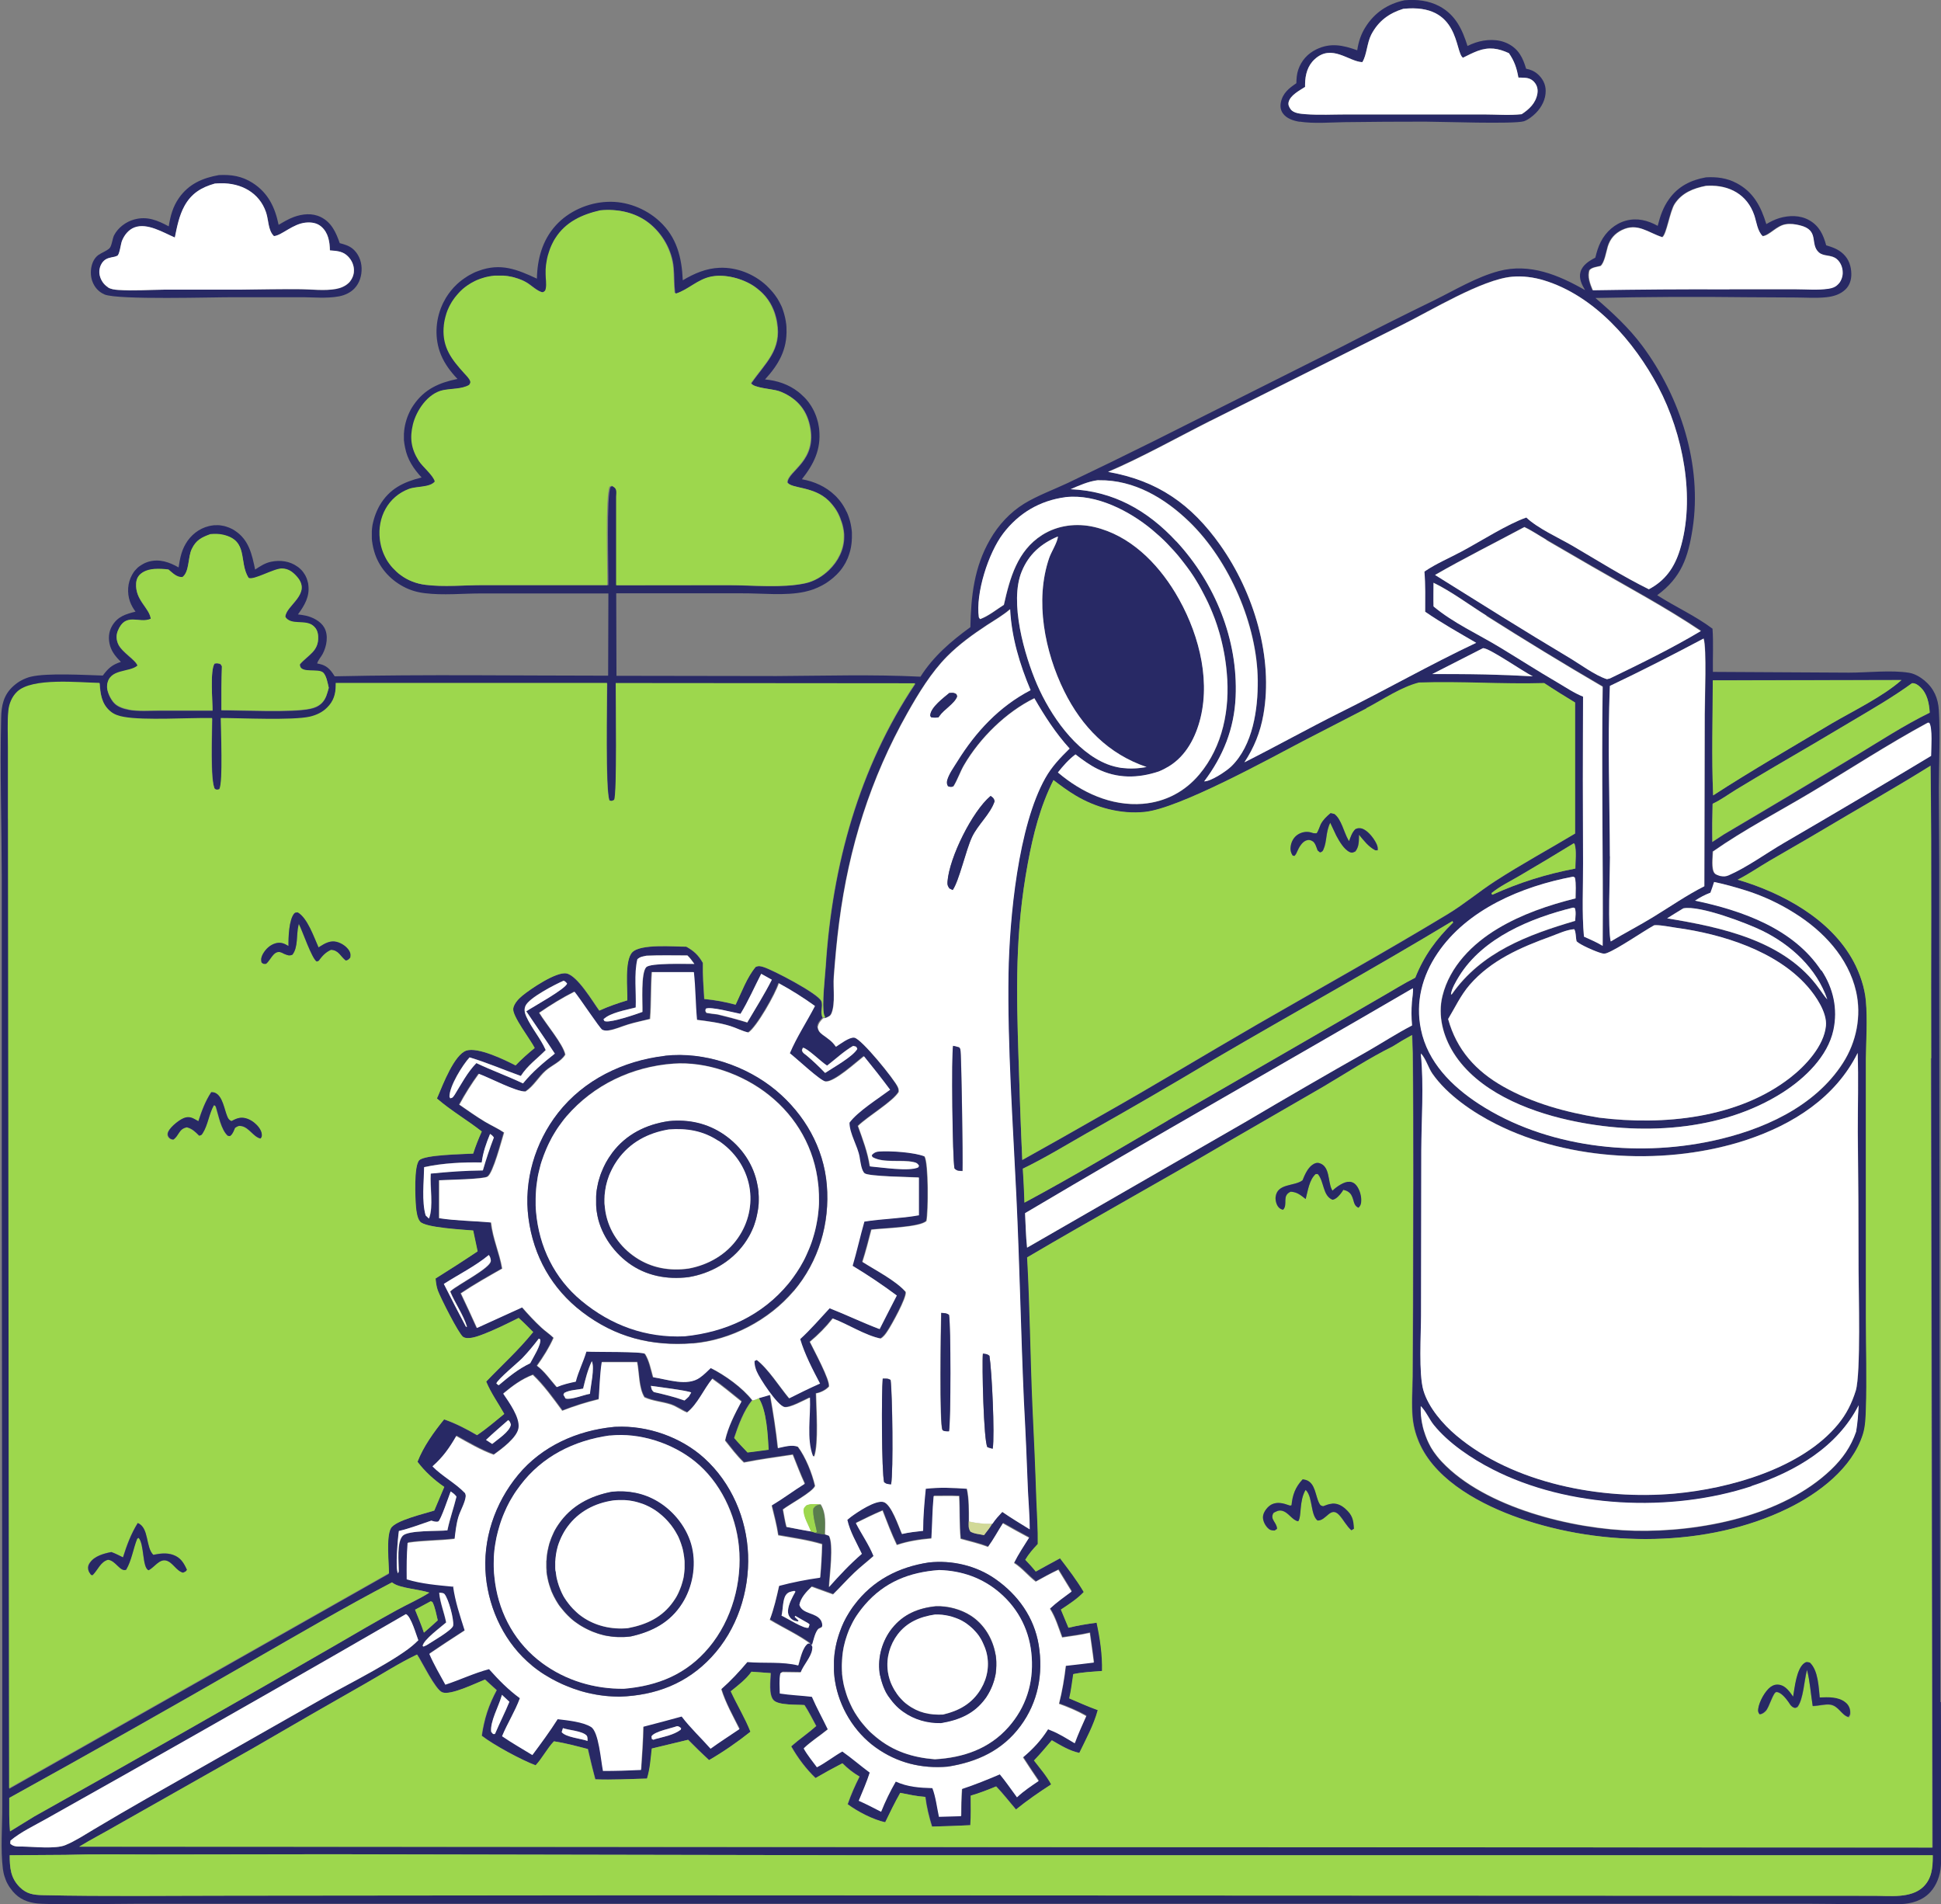 <svg xmlns="http://www.w3.org/2000/svg" id="b" viewBox="0 0 153.68 150.73"><rect x="0" y="0" width="153.68" height="150.73" fill="#808080" stroke="none"/><g id="c"><path d="M102.9,9.63c1.13.17,2.42.06,3.56.04,2.13-.03,4.25-.04,6.38-.04,1.22,0,7.03.21,7.81-.03.34-.11.7-.4.95-.65.46-.46.79-1.1.78-1.76,0-.52-.24-.98-.64-1.33-.28-.24-.56-.35-.91-.42-.25-.85-.58-1.54-1.41-1.97-.79-.41-1.78-.37-2.61-.09-.21.07-.42.16-.62.26-.41-1.31-.94-2.45-2.21-3.14-.86-.46-1.81-.56-2.77-.48-1.33.28-2.38.98-3.1,2.13-.36.57-.55,1.16-.65,1.83-1.12-.4-2.11-.62-3.24-.07-.69.34-1.18.88-1.43,1.61-.12.35-.14.7-.15,1.07h0c-.59.4-1.08.78-1.23,1.53-.06.29-.02.6.16.85.29.42.84.59,1.32.67ZM103.33,6.88c0-.08,0-.15,0-.23.01-.73.2-1.46.77-1.97,1.35-1.23,2.7.2,3.76.24.35-.53.37-1.53.71-2.18.56-1.07,1.39-1.69,2.53-2.04,4.51-.47,4.07,3.44,4.73,3.87.38-.19.77-.39,1.17-.54.9-.33,1.63-.21,2.47.18.43.63.61,1.18.75,1.93.18,0,.36.01.54.02.31.02.56.14.75.38.21.26.26.57.21.89-.13.74-.64,1.22-1.24,1.61-.96.11-1.99.03-2.97.02h-4.74s-6.15,0-6.15,0c-1.07,0-2.18.07-3.24-.02-.38-.03-.95-.07-1.19-.39-.13-.17-.21-.36-.16-.58.14-.54.86-.91,1.3-1.19Z" style="fill:#282965;"></path><path d="M103.38,9.04c1.07.08,2.17.02,3.24.02h6.15s4.74,0,4.74,0c.97,0,2,.09,2.97-.02.59-.39,1.11-.87,1.24-1.61.06-.32,0-.63-.21-.89-.19-.24-.45-.36-.75-.38-.18-.01-.36-.02-.54-.02-.13-.75-.31-1.29-.75-1.93-.85-.39-1.57-.51-2.47-.18-.4.15-.79.35-1.17.54-.66-.43-.22-4.35-4.73-3.87-1.13.35-1.97.97-2.53,2.04-.34.66-.36,1.65-.71,2.18-1.07-.04-2.41-1.47-3.76-.24-.57.51-.76,1.24-.77,1.97,0,.08,0,.15,0,.23-.43.28-1.16.65-1.3,1.19-.06.22.03.4.16.58.24.33.81.36,1.19.39Z" style="fill:#fff;"></path><path d="M8.27,23.31c1.08.45,8.62.21,10.33.22h5.11c1.01-.01,2.14.12,3.14-.07.45-.09.88-.28,1.21-.62.42-.44.59-1.04.57-1.63-.02-.57-.26-1.15-.71-1.52-.29-.24-.66-.35-1.02-.44-.3-.85-.65-1.65-1.51-2.07-.68-.33-1.44-.25-2.13,0-.43.16-.81.39-1.2.62-.29-1.39-.82-2.52-2.06-3.32-.85-.54-1.68-.67-2.67-.62-1.29.23-2.38.7-3.16,1.81-.49.7-.68,1.43-.81,2.25-.89-.48-1.72-.83-2.75-.54-.65.18-1.27.65-1.58,1.25-.13.26-.18.85-.36,1.02-.21.21-.61.35-.87.53-.6.42-.73,1.41-.5,2.06.16.47.5.87.96,1.06ZM8.07,20.85c.2-.3.43-.4.77-.47.16-.03.31-.06.46-.13.17-.09.27-.92.36-1.16.18-.46.52-.9,1-1.08,1.01-.38,2.28.41,3.19.8.18-.85.34-1.72.76-2.49.55-1,1.35-1.48,2.41-1.78.16-.01.32-.02.48-.02,1.59-.03,3.04.74,3.57,2.29.21.6.15,1.44.63,1.89.63-.06,1.48-.97,2.52-1.07.45-.04.89.02,1.24.33.55.48.65,1.19.67,1.87.46.04.91.05,1.29.35.35.28.58.69.61,1.14,0,.05,0,.1,0,.14,0,.05,0,.1-.01.14,0,.05-.02.09-.03.14-.01.05-.03.09-.04.14-.02.05-.04.09-.06.13-.02.04-.04.09-.07.13-.03.04-.05.08-.08.12-.03.04-.06.07-.09.11-.27.28-.65.44-1.03.51-.92.17-1.99.03-2.93.02-1.58-.01-3.16.01-4.74.03h-5.95c-1.19.02-2.44.12-3.63.03-.27-.02-.57-.05-.81-.2-.32-.2-.55-.54-.64-.9-.08-.34-.03-.71.16-.99Z" style="fill:#282965;"></path><path d="M8.55,22.75c.23.15.54.18.81.2,1.19.08,2.43-.01,3.63-.02h5.95c1.58-.02,3.16-.05,4.74-.04.94,0,2.01.15,2.93-.02.38-.07.75-.23,1.03-.51.03-.03.07-.07.09-.11.03-.04.06-.08.08-.12.03-.04.05-.08.07-.13.02-.04.04-.09.06-.13.02-.05.03-.09.04-.14.01-.05.02-.09.03-.14,0-.05.01-.1.01-.14,0-.05,0-.1,0-.14-.03-.45-.26-.86-.61-1.14-.38-.3-.82-.31-1.29-.35-.02-.68-.12-1.38-.67-1.87-.35-.31-.79-.37-1.24-.33-1.04.1-1.89,1.01-2.52,1.07-.48-.46-.42-1.29-.63-1.89-.53-1.56-1.98-2.32-3.57-2.29-.16,0-.32.01-.48.02-1.07.3-1.86.78-2.41,1.78-.42.77-.59,1.64-.76,2.49-.91-.39-2.18-1.18-3.19-.8-.48.18-.82.62-1,1.08-.09.24-.19,1.08-.36,1.16-.15.08-.29.1-.46.13-.34.07-.57.17-.77.47-.19.29-.24.66-.16.99.09.36.32.7.64.9Z" style="fill:#fff;"></path><path d="M153.63,134.73l-.06-27.92-.03-32.18c.01-4.09,0-8.19-.03-12.28,0-2.02.12-4.11,0-6.12-.06-.96-.39-1.73-1.14-2.36-.34-.28-.78-.54-1.22-.61-1.39-.23-3.29-.01-4.74-.01l-10.79-.06c-.02-1.13.05-2.29-.03-3.42-1.39-1.04-2.93-1.72-4.38-2.65,1.9-1.39,2.45-2.99,2.8-5.25.78-5.04-.97-10.44-3.97-14.48-1.07-1.44-2.37-2.64-3.72-3.8,4.01-.09,8.01-.11,12.02-.06l3.74.02c.83,0,1.7.07,2.53-.02.55-.06,1.1-.22,1.51-.62.33-.32.47-.77.46-1.23-.01-.6-.19-1.15-.63-1.57-.41-.39-.84-.53-1.36-.69-.23-.84-.55-1.54-1.35-1.99-.73-.41-1.59-.39-2.37-.16-.36.11-.69.28-1.02.47-.42-1.38-1.02-2.55-2.37-3.25-.76-.4-1.56-.5-2.41-.45-1.19.21-2.2.71-2.92,1.72-.47.65-.71,1.36-.9,2.12-.79-.44-1.63-.65-2.52-.41-.87.24-1.57.87-1.98,1.66-.21.4-.33.83-.44,1.27-.47.24-1.01.57-1.17,1.12-.15.52.1,1.01.36,1.45-2.09-1.2-4.39-2.16-6.83-1.51-1.76.47-3.44,1.48-5.07,2.29-2.45,1.19-4.88,2.41-7.29,3.66l-14.9,7.48c-2.29,1.14-4.59,2.26-6.9,3.36-1.11.52-2.36.98-3.4,1.61-1.14.7-2.07,1.71-2.73,2.87-1.25,2.17-1.5,4.46-1.55,6.92-1.53,1.11-2.93,2.31-3.95,3.92-3.78-.19-7.61-.07-11.4-.05l-12.67-.02-.02-6.53h9.96c1.58-.01,3.42.21,4.96-.12.12-.03.24-.06.35-.09.12-.03.23-.07.35-.11.11-.04.23-.09.34-.14.11-.05.22-.1.33-.16.11-.06.21-.12.31-.18.1-.07.2-.13.3-.21.1-.07.19-.15.29-.23.09-.08.18-.16.27-.25.05-.05.1-.1.15-.16.05-.05.09-.11.14-.16.04-.06.09-.11.13-.17.04-.06.08-.12.12-.18.04-.06.08-.12.11-.18.04-.06.07-.12.1-.19.03-.06.06-.13.09-.19.03-.06.06-.13.08-.2.03-.07.05-.13.07-.2.02-.07.04-.14.06-.2.02-.07.04-.14.05-.21.02-.07.03-.14.04-.21.01-.07.02-.14.03-.21,0-.07.02-.14.02-.21,0-.07,0-.14.01-.21,0-.07,0-.14,0-.21,0-.07,0-.15,0-.22,0-.07-.01-.15-.02-.22s-.02-.15-.03-.22c-.01-.07-.03-.15-.04-.22-.02-.07-.03-.15-.05-.22-.02-.07-.04-.14-.06-.21-.02-.07-.05-.14-.07-.21-.03-.07-.05-.14-.08-.21-.03-.07-.06-.14-.1-.2-.03-.07-.07-.13-.1-.2-.04-.07-.07-.13-.11-.19-.04-.06-.08-.13-.12-.19-.04-.06-.09-.12-.13-.18-.05-.06-.09-.12-.14-.17-.05-.06-.1-.11-.15-.17-.05-.05-.1-.11-.16-.16-.71-.68-1.63-1.09-2.6-1.26.94-1.19,1.53-2.36,1.37-3.94,0-.07-.02-.15-.03-.22-.01-.07-.02-.14-.04-.22-.01-.07-.03-.14-.05-.21-.02-.07-.04-.14-.06-.21-.02-.07-.05-.14-.07-.21-.03-.07-.05-.14-.08-.2-.03-.07-.06-.13-.09-.2-.03-.07-.07-.13-.1-.19-.04-.06-.07-.13-.11-.19-.04-.06-.08-.12-.12-.18-.04-.06-.09-.12-.13-.18-.05-.06-.09-.11-.14-.17-.05-.06-.1-.11-.15-.16-.05-.05-.1-.1-.16-.15-.05-.05-.11-.1-.16-.15-.06-.05-.11-.09-.17-.14-.76-.59-1.68-.9-2.63-.98,1.08-1.18,1.77-2.37,1.7-4.02,0-.08,0-.16-.01-.24,0-.08-.02-.16-.03-.24-.01-.08-.02-.16-.04-.24-.01-.08-.03-.16-.05-.24-.02-.08-.04-.16-.06-.23-.02-.08-.05-.15-.07-.23-.03-.08-.05-.15-.08-.23-.03-.07-.06-.15-.1-.22-.03-.07-.07-.15-.11-.22-.04-.07-.08-.14-.12-.21-.04-.07-.08-.14-.13-.2-.04-.07-.09-.13-.14-.2-.05-.06-.1-.13-.15-.19-.05-.06-.1-.12-.16-.18-.05-.06-.11-.12-.17-.18-.06-.06-.11-.11-.17-.17-1-.92-2.35-1.45-3.7-1.4-1.07.04-2.02.45-2.92.99-.08-1.81-.47-3.41-1.85-4.68-1.1-1.01-2.62-1.6-4.12-1.53-1.52.06-3.07.74-4.09,1.87-1.06,1.17-1.46,2.66-1.49,4.21-1.58-.74-2.88-1.26-4.61-.62-.08.03-.16.06-.24.09-.08.03-.15.07-.23.11-.08.04-.15.08-.23.12-.07.04-.15.08-.22.13-.07.04-.14.09-.21.14-.07.05-.14.1-.21.15-.07.05-.13.1-.2.16s-.13.11-.19.17c-.06.06-.12.12-.18.18s-.12.12-.17.19c-.06.06-.11.13-.16.19-.05.07-.1.13-.15.2-.05.07-.1.14-.14.21-.05.07-.09.14-.13.22-.04.07-.08.15-.12.22-.04.08-.08.15-.11.23-.55,1.23-.61,2.68-.1,3.93.3.73.77,1.35,1.31,1.92-1.43.29-2.61.8-3.47,2.06-.04.06-.08.12-.12.18-.04.06-.07.13-.11.19-.03.06-.07.13-.1.2-.03.07-.06.13-.09.2-.03.07-.05.14-.08.2-.02.07-.05.14-.07.21-.02.07-.04.14-.06.21-.02.07-.03.14-.05.21-.01.07-.03.14-.04.22-.01.07-.02.14-.03.22,0,.07-.01.15-.02.22,0,.07,0,.15,0,.22,0,.07,0,.15,0,.22,0,.07,0,.15.02.22,0,.07.02.15.03.22.01.07.02.14.04.22.18.96.67,1.68,1.31,2.38-1.44.36-2.55.89-3.33,2.23-.04.07-.08.14-.11.21-.04.07-.07.14-.1.21-.03.07-.06.14-.09.22-.03.07-.05.15-.08.22-.02.07-.05.15-.07.23s-.04.15-.06.23c-.02.08-.03.15-.05.23-.01.08-.02.15-.03.23s-.02.16-.02.23c0,.08,0,.16,0,.23,0,.08,0,.16,0,.24,0,.08,0,.16.01.23,0,.08.02.16.03.23.01.08.02.16.04.23.01.08.03.15.05.23.02.08.04.15.06.23.35,1.21,1.2,2.19,2.31,2.78.54.29,1.1.45,1.7.52,1.43.18,3.02.02,4.47.02h10.06s-.02,6.51-.02,6.51c-7.21,0-14.44-.11-21.65.05l-.06-.09c-.3-.47-.59-.77-1.15-.89-.06-.01-.12-.02-.18-.04.08-.27.3-.5.43-.74.33-.61.49-1.5.12-2.12-.29-.49-.91-.8-1.44-.92-.21-.05-.42-.07-.63-.1.52-.71.95-1.42.82-2.35,0-.07-.02-.14-.04-.21-.02-.07-.04-.14-.06-.21-.02-.07-.05-.13-.08-.2-.03-.07-.06-.13-.1-.19-.04-.06-.08-.12-.12-.18-.04-.06-.09-.11-.14-.17-.05-.05-.1-.1-.16-.15-.05-.05-.11-.09-.17-.13-.6-.43-1.35-.53-2.07-.38-.49.1-.86.35-1.27.62-.25-1.2-.49-2.35-1.59-3.07-.07-.05-.15-.1-.23-.14-.08-.04-.16-.08-.24-.11-.08-.03-.17-.06-.26-.09-.09-.03-.17-.05-.26-.06-.09-.02-.18-.03-.27-.04-.09,0-.18-.01-.27,0-.09,0-.18,0-.27.02-.09.01-.18.03-.27.05-.79.19-1.45.72-1.85,1.42-.34.59-.45,1.19-.55,1.85-.74-.42-1.5-.69-2.35-.46-.07.02-.14.04-.21.07-.07.03-.13.05-.2.09-.06.03-.13.07-.19.11-.06.04-.12.08-.18.12-.06.04-.11.09-.16.14-.05.05-.1.1-.15.16-.05.05-.09.11-.13.17-.04.06-.08.12-.11.18-.36.64-.41,1.43-.17,2.12.1.28.26.56.44.8-.78.2-1.41.38-1.85,1.12-.29.49-.32,1.06-.16,1.6.16.52.48.88.85,1.26-.7.23-1,.5-1.43,1.08-1.44-.04-4.38-.22-5.69.09-.13.03-.26.07-.38.12s-.25.1-.37.17c-.12.06-.23.13-.34.21-.11.08-.21.16-.31.25-.78.71-.94,1.54-.96,2.54-.1,4.18.04,8.38.05,12.56v22.75s.04,39.18.04,39.18v11.63c.01,1.6-.15,3.41.05,4.99.01.09.03.18.05.28.02.09.04.18.07.27.03.09.06.18.09.26.03.09.07.17.11.26.04.08.09.17.14.25.05.08.1.16.16.23.06.08.11.15.17.22.06.07.13.14.19.2.56.55,1.3.74,2.07.77,2.47.11,5,0,7.47,0h14.79s48.11,0,48.11,0h53.27s16.42,0,16.42,0c2.37,0,4.76.1,7.12.03.89-.03,1.76-.28,2.38-.96.5-.55.78-1.32.83-2.06.1-1.51.03-3.06.03-4.57l-.03-8.39ZM31.58,124.4l-.06.15c-.23-.33,0-2.82.07-3.35.86-.2,1.72-.54,2.57-.82.17.05.36.12.54.07.19-.05.86-2.07.99-2.38.19.13.32.22.46.41-.22.9-.53,1.76-.72,2.67-.69.08-3.09-.03-3.53.43-.49.52-.31,2.1-.31,2.82ZM32.3,122.09c1.24-.19,2.48-.16,3.72-.31.07-.58.13-1.18.3-1.74.15-.5.54-1.15.58-1.64,0-.08-.03-.16-.05-.24-.76-.79-1.79-1.32-2.58-2.12.82-.72,1.34-1.46,1.88-2.4.94.52,1.96,1.12,2.96,1.48.61-.44,1.85-1.34,1.97-2.12.12-.84-.76-2.04-1.21-2.72.73-.6,1.44-1.14,2.34-1.48.88.84,1.61,1.86,2.33,2.84.95-.37,1.9-.67,2.89-.91.07-.96.09-1.98.24-2.93h2.8c.17.84.12,2.05.58,2.78.66.3,1.39.34,2.07.56.46.15.85.45,1.3.64.84-.66,1.32-1.84,2-2.67.8.56,1.55,1.19,2.31,1.8-.52.98-1.05,2-1.3,3.09.47.59.94,1.22,1.49,1.74,1.28-.25,2.57-.43,3.87-.62.31.77.6,1.55.95,2.3-.88.56-1.73,1.19-2.62,1.72.2.78.4,1.56.52,2.36,1.14.21,2.36.37,3.47.71-.02.89-.07,1.76-.15,2.64-1.08.14-2.19.36-3.25.65-.21.92-.41,1.81-.74,2.69,1.11.68,2.3,1.21,3.35,1.99.11-.36.22-.95.47-1.24.06-.07.28-.12.31-.19.08-.13-.01-.41-.08-.53-.41-.63-1.46-.45-1.7-1.22.1-.56.56-1.05.97-1.43l1.69.61c.58-.56,1.11-1.17,1.69-1.72.49-.46,1.02-.87,1.52-1.32-.38-.92-.95-1.73-1.4-2.61.7-.35,1.39-.69,2.11-.99.35.92.7,1.84,1.13,2.73.92-.31,1.78-.43,2.74-.52.07-1.12.07-2.25.18-3.36.67,0,1.34-.02,2.01.01.07,1.12,0,2.26.12,3.38.72.2,1.47.37,2.17.64.44-.6.78-1.25,1.18-1.87.69.39,1.38.77,2.07,1.14-.4.66-.85,1.31-1.19,2,.66.42,1.11,1.01,1.72,1.48.59-.33,1.18-.65,1.79-.94l1.05,1.72c-.58.44-1.19.86-1.72,1.36.44.68.69,1.52.97,2.28.73-.11,1.47-.2,2.19-.37.11.78.23,1.56.32,2.35-.74.1-1.48.18-2.22.26-.12,1.02-.28,2.01-.54,3.01.75.28,1.47.57,2.16.97-.32.71-.64,1.42-.91,2.15-.62-.37-1.24-.77-1.92-1.03l-.12-.05s-.05-.02-.07-.03c-.56.89-1.19,1.56-1.99,2.23.4.63.82,1.25,1.24,1.87-.59.4-1.17.78-1.69,1.27l-.02.02c-.45-.6-.88-1.24-1.36-1.82-.99.43-1.97.83-3,1.16-.05.72-.06,1.43-.07,2.15l-1.75.05c-.16-.74-.26-1.57-.52-2.27-1.03-.03-1.95-.1-2.9-.52-.45.77-.83,1.57-1.16,2.39-.59-.29-1.17-.61-1.77-.87.3-.74.63-1.47.87-2.23-.73-.54-1.43-1.16-2.17-1.67-.69.39-1.31.9-2.01,1.25-.35-.48-.75-.97-1.05-1.49.6-.57,1.28-.99,1.91-1.51-.41-.87-.88-1.7-1.26-2.58-.84-.09-1.71-.12-2.54-.26,0-.52-.06-1.08.04-1.59.08-.06.11-.1.22-.1l1.39.02c.23-.6.82-1.2.91-1.8.04-.26.02-.27-.14-.47l-.18-.02c-.46.3-.63,1.25-.78,1.74-1.23-.33-2.75-.16-4.03-.27-.65.77-1.31,1.48-2.07,2.15.33,1.1.92,2.14,1.44,3.16-.76.51-1.54,1.01-2.28,1.55-.76-.86-1.59-1.63-2.29-2.55-1.01.28-2.02.55-3.04.81-.01,1.14-.1,2.28-.18,3.42-1,.05-2,.08-3.01.08-.17-.82-.33-3.08-.94-3.48-.64-.41-1.9-.53-2.65-.62-.62.98-1.31,1.91-2,2.84-.8-.49-1.63-.96-2.4-1.49.42-1.02,1.04-1.97,1.41-3.01-.94-.69-1.67-1.44-2.44-2.3-1.19.32-2.3.85-3.46,1.23-.44-.8-.91-1.6-1.27-2.44.92-.64,1.86-1.24,2.8-1.85-.36-1.17-.75-2.3-.92-3.52-1.21-.12-2.47-.22-3.64-.58-.01-.97-.01-1.93.07-2.89ZM38.48,113.99c.56-.55,1.17-1.05,1.76-1.57.15.12.15.18.21.36-.09.56-1.06,1.17-1.48,1.53l-.49-.32ZM39.49,109.66c-.07-.03-.13-.09-.19-.14.08-.31,1.74-1.68,2.05-2,.47-.49.9-1.01,1.31-1.55l.11.06c.11.42-.58,1.47-.79,1.89-.97.47-1.67,1.05-2.49,1.74ZM44.6,110.41l.07-.14c.42-.23,1.02-.24,1.49-.34.18-.74.36-1.48.69-2.17.24.54-.1,1.95-.15,2.59-.5.07-1.49.49-1.93.37l-.17-.3ZM51.53,109.71c.44.06,2.98.38,3.19.53l-.18.3c-.11.12-.23.22-.36.33-.79-.28-1.61-.48-2.43-.67-.19-.17-.17-.25-.23-.49ZM62.59,128.09c.16.18.36.25.59.27l.05-.06-.31-.3.05-.08,1.03.59.1.09-.09.26c-.35.11-1.71-.77-2.13-.96.12-.46.08-1.27.35-1.64.19-.25.37-.25.66-.32l.09.06c-.24.43-.56,1-.59,1.5-.01.24.04.41.2.59ZM53.93,136.81l-.03.12c-.55.42-1.35.56-2.01.74-.2.06-.1.07-.28,0l-.03-.22c.23-.38,1.56-.63,2.02-.8.17.03.2.06.32.16ZM46.52,137.82c-.52-.19-1.73-.29-2.05-.7l.1-.32c.5.17,1.51.22,1.87.58.09.1.07.3.08.43ZM39.22,137.21l-.04.07h-.14s-.15-.18-.15-.18c-.1-.79.59-2.02.82-2.82l.03-.11.59.55c-.34.84-.76,1.65-1.11,2.48ZM34.77,126.09c.14.02.33,0,.42.11.32.39.75,1.98.68,2.49-.05.35-1.72,1.3-2.1,1.55l-.24.11-.08-.05c.07-.5,1.45-1.49,1.86-1.86-.15-.78-.48-1.56-.55-2.35ZM34.24,126.83c.22.44.3.97.42,1.45-.35.33-.73.65-1.09.97-.2-.61-.46-1.21-.7-1.81l1.24-.67.14.06ZM33.12,129.85s-.03.03-.05.05c-.03.03-.06.05-.09.08-.03.03-.05.05-.08.08-1.29,1.24-5.29,3.24-7.03,4.22l-14.31,8.13c-1.37.78-2.73,1.58-4.08,2.38-.75.44-1.51.95-2.31,1.28-.78.32-2.52.13-3.41.11-.35,0-.69.03-.95-.23l.02-.24c.81-.69,1.91-1.2,2.85-1.73l6.31-3.55c7.41-4.18,14.79-8.4,22.15-12.65.39.18.81,1.64.98,2.07ZM9.2,144.54l10.83-6.13c2.95-1.72,5.91-3.43,8.88-5.11,1.36-.77,2.72-1.66,4.13-2.32.4.6,1.44,2.77,1.99,2.99.67.27,2.7-.75,3.39-1.01l.92.84c-.15.28-.29.56-.42.86-.13.29-.24.59-.34.89-.1.3-.18.61-.25.92-.07.31-.13.62-.17.94.92.72,3.18,1.95,4.27,2.34.55-.58.9-1.31,1.45-1.9.91.14,1.79.38,2.68.61.18.81.37,1.61.59,2.4,1.36.05,2.74-.03,4.1-.06.23-.76.29-1.59.38-2.38l2.87-.69c.54.55,1.09,1.09,1.66,1.61,1.11-.64,2.28-1.45,3.28-2.25-.43-1.09-1.06-2.13-1.56-3.2.56-.46,1.23-.96,1.64-1.55l1.52.11c-.02.57-.18,1.73.23,2.15.4.42,1.86.33,2.44.38.35.53.63,1.11.93,1.66-.63.56-1.34,1.04-1.98,1.61.51.9,1.18,1.8,1.93,2.51.7-.41,1.41-.8,2.13-1.17.43.42.84.75,1.35,1.05-.36.71-.68,1.43-.94,2.19.78.58,2.03,1.23,2.98,1.43.37-.79.76-1.57,1.19-2.33.66.14,1.31.28,1.98.32.1.8.29,1.58.53,2.35,1.01-.03,2.03-.06,3.04-.11.05-.78.03-1.56.03-2.34.69-.19,1.35-.45,2.01-.73.55.58,1.05,1.23,1.57,1.83.9-.73,1.82-1.37,2.79-1.99-.36-.68-.89-1.29-1.36-1.89.49-.51.95-1.06,1.41-1.6.7.4,1.38.83,2.18,1,.54-1.1,1.14-2.21,1.46-3.39-.77-.27-1.51-.61-2.26-.93.15-.63.23-1.28.32-1.92.75-.16,1.52-.19,2.28-.25.03-1.28-.16-2.57-.43-3.82-.76.1-1.49.21-2.23.4l-.6-1.44c.63-.41,1.3-.84,1.81-1.39-.54-.92-1.22-1.82-1.88-2.67-.64.34-1.28.7-1.92,1.05-.26-.33-.54-.62-.83-.93.28-.48.61-.85.99-1.25.02-1.17-.07-2.36-.11-3.53-.09-2.48-.19-4.97-.31-7.45-.17-3.9-.2-7.82-.42-11.71,5.24-3.09,10.58-6.02,15.83-9.11l7.61-4.4c1.81-1.06,3.62-2.26,5.5-3.19.5-.32,1-.62,1.53-.9l.05,1.42c.07,6.7.03,13.4.02,20.1l-.03,5.52c-.01,1.07-.1,2.2,0,3.26.02.19.04.37.08.56.03.19.08.37.13.55.05.18.11.36.18.54.07.18.14.35.22.52,1.39,2.92,4.93,4.76,7.84,5.77,6.61,2.31,14.89,2.35,21.26-.76,2.44-1.19,5.09-3.17,5.95-5.87.2-.63.22-1.35.24-2.01.07-2.38,0-4.78,0-7.16l-.02-12.91v-7.64c.02-1.51.14-3.09,0-4.59-.09-1.06-.48-2.2-.98-3.13-1.81-3.37-5.64-5.42-9.17-6.47.86-.43,1.68-1,2.51-1.49,1.34-.79,2.7-1.55,4.04-2.35,2.9-1.73,5.85-3.39,8.72-5.18.1,7.72.03,15.44.05,23.16l.11,62.48-146.72-.07c.95-.58,1.94-1.1,2.91-1.65ZM132.73,73.45c3.59.49,7.9,1.83,10.37,4.64.67.76,1.56,2.07,1.46,3.12-.15,1.59-1.62,3.17-2.82,4.1-4.15,3.23-10.07,3.8-15.13,3.17-2.63-.42-5.26-1.14-7.59-2.46-2.18-1.23-3.7-2.91-4.37-5.35.56-.93.98-1.86,1.7-2.7,1.7-1.96,4.06-2.98,6.44-3.84.59-.21,1.22-.52,1.84-.57.14.18.13.7.19.96.29.29,1.55.83,1.97.94.18.05.28.04.45-.02.88-.34,2.76-1.64,3.72-2.19.05,0,.09-.01.14-.01.52,0,1.1.14,1.62.21ZM131.99,72.7c.42-.27.85-.53,1.28-.79,1.29-.27,5.07,1.19,6.23,1.76,2.3,1.13,4.33,2.99,5.17,5.45-.21-.22-.38-.49-.56-.74-.02-.03-.04-.06-.06-.08-2.7-3.83-7.73-4.88-12.06-5.6ZM114.89,78.73c.03-.43.4-1.06.64-1.44,1.9-3.07,5.68-4.61,9.03-5.44l.13.03c.12.3.04.71.03,1.03-3.74,1.1-7.42,2.47-9.75,5.8l-.07.03ZM126.89,74.86c-.47-.28-.98-.5-1.48-.73-.17-1.9-.06-3.89-.07-5.81-.02-4.4-.03-8.79,0-13.19-.72-.29-1.36-.72-2.03-1.12-1.53-.9-3.02-1.85-4.54-2.77-1.74-1.05-3.71-1.94-5.27-3.25,0-.62,0-1.24,0-1.87,1.4.68,2.85,1.77,4.19,2.6,3.03,1.93,6.1,3.8,9.21,5.61-.11,6.83.04,13.67,0,20.51ZM121.36,53.54c-1.26-.07-2.53-.12-3.79-.15-1.39-.03-2.78-.02-4.16-.03l4.02-2.05c.51,0,3.2,1.88,3.94,2.23ZM122.26,54.09c.81.53,1.62,1.04,2.44,1.54v10.37c-2.1,1.26-4.26,2.43-6.31,3.76-1.29.83-2.45,1.82-3.77,2.62-4.95,3-10.01,5.81-15.03,8.7-4.17,2.41-8.28,4.91-12.47,7.27-2.05,1.17-4.11,2.34-6.18,3.49-.12-2.62-.21-5.23-.29-7.85-.18-5.55-.29-10.14.73-15.64.42-2.28.98-4.5,2.03-6.58.56.43,1.13.85,1.73,1.21,1.63.98,3.61,1.5,5.51,1.31,2.72-.28,9.83-4.2,12.51-5.6l5.02-2.59c1.3-.68,2.73-1.67,4.16-2.03,3.31-.12,6.62.14,9.92.04ZM124.73,68.76c-2.31.44-4.42,1.1-6.56,2.07-.06-.05-.03-.01-.07-.13.65-.54,1.51-.95,2.24-1.38,1.43-.84,2.85-1.69,4.27-2.56l.07.05c.17.55.06,1.37.06,1.95ZM86.11,89.68c3.37-1.9,6.72-3.84,10.04-5.83,6.26-3.67,12.64-7.18,18.85-10.93l.06.11c-1.34,1.32-2.29,2.59-3,4.37-.9.45-1.78,1.01-2.66,1.51l-5.97,3.46-10.95,6.32c-3.76,2.2-7.52,4.45-11.36,6.51-.03-.9-.07-1.79-.13-2.69,1.76-.84,3.43-1.87,5.12-2.84ZM111.87,78.23c.03.34-.06.74-.08,1.08-.05.63-.04,1.23.01,1.87-1.22.63-2.37,1.39-3.57,2.07-3.23,1.83-6.45,3.69-9.64,5.58l-17.27,9.94c-.1-.9-.11-1.83-.16-2.73,10.17-6.04,20.49-11.84,30.71-17.81ZM112.52,83.51v-.12c.38.41.57,1.12.9,1.6,1.17,1.69,3.23,3.08,5.04,3.99,5.84,2.95,13.66,3.29,19.84,1.25,3.66-1.21,7.02-3.34,8.79-6.88.07,2.07,0,4.16.01,6.24.04,3.62.06,7.25.06,10.87,0,1.8.19,8.22-.22,9.62-.31.99-.74,1.86-1.4,2.66-2.87,3.5-8.59,5.09-12.94,5.49-5.79.53-12.77-.79-17.29-4.6-1.05-.89-2.2-2.21-2.6-3.56-.39-1.31-.19-4.49-.19-5.94l.02-13.08c.02-2.48.21-5.09-.02-7.56ZM147.15,111.27c-.04.71-.09,1.39-.2,2.09-.41,1.19-1.07,2.13-1.98,3-3.85,3.69-10.36,4.95-15.55,4.84-4.88-.11-11.85-1.82-15.26-5.45-.07-.07-.14-.15-.2-.22-.07-.08-.13-.15-.19-.23-.06-.08-.12-.16-.18-.24-.06-.08-.11-.17-.17-.25-.05-.09-.11-.17-.16-.26-.05-.09-.1-.18-.14-.27-.05-.09-.09-.18-.13-.28-.04-.09-.08-.19-.11-.28-.04-.09-.07-.19-.1-.29-.03-.1-.06-.19-.09-.29-.03-.1-.05-.2-.07-.3-.02-.1-.04-.2-.06-.3-.02-.1-.03-.2-.04-.3-.01-.1-.02-.2-.03-.3,0-.1,0-.2-.01-.3,0-.1,0-.2,0-.3.41.4.66,1.04,1.03,1.49,1.17,1.45,3,2.67,4.64,3.51,6.01,3.08,14.12,3.43,20.5,1.35,3.46-1.13,6.8-3.07,8.49-6.4ZM135.61,53.85l14.94-.02c-1.44,1.29-3.81,2.44-5.53,3.44-3.14,1.88-6.31,3.7-9.38,5.69-.13-3.02-.03-6.09-.03-9.11ZM135.6,63.64c.63-.3,1.24-.75,1.84-1.11,1.03-.63,2.06-1.24,3.1-1.85,2.05-1.19,4.1-2.4,6.13-3.61,1.6-.95,3.2-1.88,4.71-2.97.27,0,.44.11.63.29.58.52.72,1.3.77,2.04-2.05,1-3.99,2.28-5.95,3.46-3.43,2.08-6.88,4.14-10.35,6.18l-.92.6c-.02-1-.01-2.01.02-3.01ZM135.61,67.4c2.46-1.72,5.2-3.14,7.77-4.68,3.07-1.83,6.09-3.81,9.23-5.51h.12c.29.36.15,2.1.15,2.62-3.87,2.33-7.75,4.62-11.65,6.89-1.41.82-2.92,1.93-4.39,2.57-.23.1-.4.09-.65.05-.14-.05-.35-.1-.45-.21-.3-.31-.16-1.32-.15-1.74ZM135.73,69.82c.85.18,1.67.41,2.5.67.68.21,1.34.47,1.99.77.65.3,1.27.64,1.87,1.02,2.28,1.42,4.26,3.53,4.88,6.21.44,1.94.02,4-1.04,5.66-2.25,3.51-6.42,5.33-10.36,6.17-6.09,1.3-13.17.51-18.45-2.92-2.15-1.4-4.06-3.3-4.6-5.91-.44-2.16.09-4.21,1.31-6.02,2.35-3.49,6.7-5.3,10.69-6.06.11-.01.05-.02.19.07.11.51.05,1.12.05,1.64-2.13.53-4.25,1.25-6.14,2.38-2.02,1.2-3.83,3.01-4.4,5.35-.38,1.55.04,3.16.88,4.5,1.89,3.02,5.79,4.59,9.11,5.32,5.55,1.23,12.08.94,16.98-2.2,1.74-1.12,3.54-2.83,3.99-4.93.36-1.67,0-3.3-.94-4.72-2.19-3.33-6.28-4.75-9.99-5.53.4-.26.77-.46,1.22-.63.11-.28.19-.57.29-.85ZM134.98,56.47l-.03,13.69c-1.4.69-2.71,1.62-4.04,2.43-1.11.67-2.26,1.27-3.37,1.94-.24-.93-.06-5.4-.06-6.74,0-4.48-.18-9.01,0-13.49,2.51-1.19,4.96-2.45,7.42-3.75.25.77.09,4.71.09,5.92ZM134.67,49.94c-2.31,1.38-4.77,2.58-7.19,3.75l-.24.06c-.93-.29-2.15-1.2-3.02-1.72-3.56-2.12-7.08-4.33-10.59-6.53,2.31-1.33,4.72-2.53,7.07-3.79.6.28,1.18.68,1.75,1.01l3.57,2.07c2.89,1.67,5.89,3.27,8.66,5.13ZM125.84,21.36c.18-.21.59-.25.86-.32.32-.24.46-1.16.58-1.55.19-.6.54-1.01,1.11-1.29,1.24-.61,2.07.2,3.2.56.34-.21.6-2.05.99-2.64.58-.87,1.48-1.22,2.46-1.42.06,0,.13,0,.19-.01,1.67-.07,3.08.69,3.64,2.33.18.53.25,1.26.67,1.66.54-.06,1.1-.83,1.83-.94.37-.06.74,0,1.1.08,1.6.38.77,1.48,1.51,2.14.38.35.99.16,1.42.53.3.25.46.65.47,1.03,0,.05,0,.1,0,.14,0,.05,0,.1-.02.14s-.02.09-.03.14c-.01.05-.03.09-.05.14-.02.04-.04.09-.06.13-.02.04-.05.08-.07.12-.03.04-.06.08-.09.11-.03.04-.06.07-.1.1-.2.18-.43.26-.7.3-.84.13-1.79.05-2.65.05h-5.21c-3.61-.02-7.22,0-10.82.07-.2-.48-.44-1.09-.25-1.6ZM95.81,33.32l15.18-7.6c2.26-1.12,6.34-3.61,8.72-3.82.84-.07,1.74.05,2.54.29,3.99,1.22,7.13,4.84,9.03,8.42,1.97,3.7,2.99,8.84,1.72,12.91-.43,1.39-1.15,2.43-2.46,3.12-2.08-1.02-4.06-2.28-6.06-3.45-1.09-.63-2.76-1.39-3.64-2.23-1.49.52-3.58,1.86-5.07,2.66-.98.53-2.08.99-3,1.62.09,1.05.06,2.13.06,3.18,1.29.89,2.68,1.68,4.04,2.46-3.67,1.73-7.2,3.75-10.84,5.55-2.52,1.27-4.98,2.64-7.51,3.91.77-1.16,1.26-2.37,1.5-3.75.82-4.55-.76-9.7-3.41-13.44-2.31-3.26-4.97-5.12-8.89-5.81,2.61-1.11,5.52-2.73,8.08-4.03ZM86.91,38.02h.11c2.78-.05,5.23,1.42,7.16,3.29,3.17,3.07,5.38,8.16,5.41,12.56.02,2.27-.38,5.12-2.09,6.79-.39.38-1.61,1.2-2.15,1.19,1.51-2,2.38-4.17,2.49-6.69.2-4.54-1.64-9-4.69-12.31-2.28-2.46-5-3.99-8.37-4.13.7-.3,1.37-.61,2.14-.71ZM79.43,42.25c1.23-1.62,2.91-2.61,4.92-2.88.02,0,.05,0,.07-.01,2.4-.25,5,1.09,6.79,2.57.11.09.21.18.31.27.1.09.2.18.31.27.1.09.2.19.3.28.1.1.2.19.29.29.1.1.19.2.28.3.09.1.19.2.28.3.09.1.18.21.27.31.09.1.18.21.26.32.09.11.17.21.25.32.08.11.17.22.25.33.08.11.16.22.24.33.08.11.15.23.23.34.08.11.15.23.22.35.07.12.14.23.21.35.07.12.14.24.2.36.07.12.13.24.19.36.06.12.13.24.19.37.06.12.12.25.18.37.06.12.11.25.17.38s.11.25.16.38c.05.13.1.25.15.38.05.13.09.26.14.39.04.13.09.26.13.39.04.13.08.26.12.39.04.13.08.26.11.4.04.13.07.27.1.4.03.13.06.27.09.4.03.13.06.27.08.4.03.13.05.27.07.4.02.14.04.27.06.41.02.14.04.27.05.41.02.14.03.27.04.41.26,2.83-.31,5.8-2.17,8.02-1.15,1.37-2.69,2.18-4.48,2.33-2.49.21-4.86-.89-6.72-2.48.41-.53.85-1.02,1.39-1.43.55.42,1.1.83,1.72,1.14,1.59.79,3.22.76,4.88.21.27-.11.54-.24.79-.4,1.38-.82,2.14-2.32,2.51-3.84.81-3.32-.27-7.06-2-9.91-1.45-2.39-3.6-4.54-6.4-5.2-1.41-.33-2.91-.15-4.14.63-1.97,1.25-2.55,3.39-3.03,5.53-.59.37-1.23.91-1.89,1.13l-.09-.13c-.27-1.9.75-5.09,1.92-6.63ZM84.26,54.72c1.4,2.83,3.51,4.97,6.52,6-.7.13-1.3.15-2,.07-.37-.06-.75-.15-1.1-.29-2.53-.99-4.53-3.91-5.57-6.31-.99-2.29-2.22-6.53-1.21-8.96.56-1.35,1.53-2.19,2.86-2.76-.02.44-.53,1.23-.69,1.7-1.15,3.36-.35,7.44,1.19,10.55ZM48.13,46.32h-9.85c-1.47,0-3.13.17-4.59-.02-.7-.09-1.36-.34-1.92-.76-.06-.04-.11-.08-.17-.13-.05-.04-.11-.09-.16-.14-.05-.05-.1-.1-.15-.15-.05-.05-.1-.1-.15-.15-.05-.05-.09-.11-.14-.16-.04-.05-.09-.11-.13-.17-.04-.06-.08-.11-.12-.17-.04-.06-.08-.12-.11-.18-.04-.06-.07-.12-.1-.19-.03-.06-.06-.13-.09-.19-.03-.06-.06-.13-.08-.19-.03-.07-.05-.13-.07-.2-.02-.07-.04-.13-.06-.2-.02-.07-.04-.14-.05-.21-.02-.07-.03-.14-.04-.21-.01-.07-.02-.14-.03-.21-.2-1.73.65-3.37,2.31-3.98.59-.22,1.64-.1,2.04-.58-.13-.49-.98-1.17-1.27-1.64-.6-.95-.73-1.8-.46-2.88.27-1.1,1.17-2.46,2.36-2.71.65-.14,1.51-.08,2.09-.42.05-.09.12-.16.09-.27-.07-.24-.32-.47-.49-.66-.98-1.08-1.72-2.03-1.62-3.58,0-.07.01-.14.02-.22,0-.07.02-.14.03-.22.01-.07.02-.14.04-.21.01-.07.03-.14.05-.21.02-.07.04-.14.06-.21.02-.07.05-.14.07-.21.03-.07.05-.14.08-.2s.06-.13.09-.2c.03-.07.07-.13.1-.19.04-.06.07-.13.11-.19.04-.06.08-.12.12-.18.04-.06.08-.12.13-.18.04-.06.09-.11.14-.17.05-.06.1-.11.14-.16s.1-.1.15-.16c.05-.05.11-.1.16-.15.04-.04.08-.07.13-.11.04-.04.09-.07.13-.1s.09-.07.14-.1c.05-.03.09-.06.14-.09.05-.03.09-.06.14-.09.05-.03.1-.06.15-.08.05-.03.1-.05.15-.08.05-.02.1-.05.15-.07.05-.02.1-.04.15-.06.05-.02.1-.04.16-.06.05-.02.11-.04.16-.05.05-.02.11-.03.16-.05.05-.01.11-.03.16-.04.05-.01.11-.02.16-.03.05-.01.11-.02.16-.03.06,0,.11-.02.17-.02.06,0,.11-.01.17-.02.06,0,.11,0,.17,0,.06,0,.11,0,.17,0,.06,0,.11,0,.17,0,.06,0,.11,0,.17,0,.06,0,.11,0,.17.02.06,0,.11.01.17.02.06,0,.11.02.16.03.05.01.11.02.16.03.05.01.11.03.16.04.05.01.11.03.16.05.05.02.11.03.16.05.05.02.1.04.16.06.05.02.1.04.15.06.05.02.1.05.15.07.05.02.1.05.15.08.39.21.93.77,1.35.81.16-.1.2-.1.24-.3.06-.34,0-.78-.01-1.13,0-.12,0-.25,0-.37,0-.12.02-.25.03-.37.01-.12.03-.25.06-.37.02-.12.05-.24.08-.36.03-.12.07-.24.11-.35.04-.12.09-.23.13-.35.05-.11.1-.23.16-.34.06-.11.12-.22.18-.32.83-1.31,2.12-1.9,3.57-2.23,1.34-.13,2.74.15,3.82.99,1.09.85,1.84,2.18,1.96,3.56.06.66.03,1.31.11,1.97l.1.07c1.01-.32,1.72-1.15,2.81-1.35,1.09-.21,2.45.16,3.35.76.06.04.12.08.18.13.06.04.12.09.17.14.06.05.11.09.17.14.05.05.11.1.16.15.05.05.1.11.15.16.05.05.1.11.14.17.05.06.09.11.13.17.04.06.08.12.12.18s.08.12.11.19c.04.06.07.13.1.19.03.07.06.13.09.2.03.07.06.13.08.2.03.07.05.14.07.21s.04.14.06.21c.02.07.04.14.05.21.02.07.03.14.04.21.38,2.2-.9,3.18-2.04,4.82.16.38,1.72.46,2.18.62.15.05.3.11.44.18.14.07.28.15.42.23.13.09.26.18.39.28.12.1.24.21.35.33.45.48.72,1.07.86,1.71.62,2.82-1.74,3.58-1.77,4.51.34.51,2.07.29,3.24,1.42.05.05.09.09.14.14.05.05.09.1.13.15.04.05.08.1.13.16.04.05.08.11.12.16.04.06.07.11.11.17.04.06.07.11.1.17.03.06.06.12.09.18.03.06.06.12.08.18.03.06.05.12.07.19.02.06.04.13.07.19.02.06.04.13.06.19s.03.13.05.2.03.13.04.2c.01.07.02.13.03.2,0,.07.01.13.02.2,0,.07,0,.13,0,.2,0,1.01-.47,1.93-1.19,2.63-.53.51-1.17.89-1.88,1.05-1.8.39-4.15.16-6,.15h-8.94s-.01-6.99-.01-6.99c0-.15.03-.36,0-.5-.05-.2-.17-.25-.33-.36l-.15.06c-.35.68-.16,6.52-.18,7.79ZM10.89,52.71c-.16-.46-1.21-1.04-1.51-1.66-.17-.35-.2-.73-.05-1.09.62-1.51,1.7-.54,2.61-.95-.11-.88-1.25-1.48-1.16-2.81.02-.32.14-.59.4-.78.58-.44,1.47-.38,2.16-.31.33.27.64.62,1.1.6.57-.44.42-1.57.75-2.24.34-.69.78-.92,1.47-1.16.35-.03.68-.03,1.02.05,2.01.47,1.21,2.13,2,3.41.39.23,1.98-.74,2.64-.74.51,0,.85.26,1.18.63,1.24,1.38-.89,2.28-.91,3.2.46.72,1.59.17,2.22.71.26.23.36.51.38.85.05,1.16-.79,1.43-1.45,2.19,0,.05,0,.11.02.16.18.54,1.38.18,1.79.47.3.21.4.89.48,1.23-.12.43-.22.87-.54,1.19-.26.27-.59.4-.95.47-1.43.3-5.32.11-7.01.11-.01-1.16,0-2.32.04-3.48l-.11-.17c-.21-.07-.26-.09-.47-.04-.37.51-.16,2.98-.16,3.72h-4.19c-.8,0-1.67.07-2.46-.07-.38-.07-.82-.21-1.11-.49-.31-.3-.64-.98-.59-1.42.14-1.34,1.77-.97,2.41-1.56ZM.65,64.83v-5.61c0-.95-.06-1.96.03-2.9.05-.55.28-1.12.69-1.51,1.19-1.13,4.88-.72,6.53-.7.06.86.15,1.64.85,2.24.32.27.69.38,1.09.45,1.56.28,5.18.06,6.97.09,0,.99-.17,5.02.22,5.61.17.08.17.08.35.02.32-.49.12-4.72.12-5.63,1.59,0,5.69.21,7.05-.11.5-.12.99-.34,1.36-.71.52-.51.68-1.08.69-1.79v-.17s21.48,0,21.48,0c0,1.39-.15,8.54.19,9.3.2.06.19.03.37-.04.24-.37.12-8.04.13-9.25l23.71.02c-4.46,6.65-6.58,14.4-7.09,22.34-.06.86-.33,3.14-.13,3.89.02.07.06.15.09.21.23-.11.37-.14.48-.4.3-.77.11-2.01.17-2.84.11-1.45.24-2.91.43-4.35.76-5.89,2.48-11.38,5.4-16.55.88-1.56,1.88-3.2,3.14-4.48.94-.95,2.05-1.75,3.16-2.48.61-.4,1.28-.78,1.83-1.26.11,2.22.76,4.37,1.62,6.41-2.48,1.29-4.34,3.29-5.8,5.64-.27.44-.65.95-.8,1.45-.07.22-.05.31.05.52.22.07.23.1.45,0,.34-.54.52-1.15.84-1.69,1.25-2.14,3.33-4.19,5.56-5.28.82,1.41,1.69,2.77,2.79,3.98-.75.72-1.41,1.42-1.92,2.33-2.16,3.82-2.84,11.08-2.92,15.47-.1,5.69.34,11.88.62,17.6.26,5.42.36,10.85.6,16.28.13,2.37.23,4.73.32,7.1.04,1.01.14,2.03.14,3.03-.73-.45-1.47-.89-2.17-1.38-.28.3-.56.6-.78.94-.17.32-.43.62-.65.91-.37-.09-.76-.09-1.09-.29-.17-.29-.13-.47-.13-.8,0-.85.02-1.75-.16-2.59-1.09-.07-2.17-.12-3.26,0-.11,1.11-.22,2.22-.21,3.33-.56.07-1.12.13-1.67.25-.25-.55-.83-2.36-1.46-2.53-.62-.17-2.07.8-2.59,1.18-.1.07-.19.15-.28.23.23.97.74,1.8,1.15,2.69-.97.84-1.75,1.68-2.6,2.63.04-.87.38-3.39,0-4.06l-.32-.11-.73-.12-.37-.11c-.65-.1-1.3-.24-1.95-.36-.12-.45-.19-.92-.28-1.38.5-.39,2.39-1.4,2.54-1.87-.23-1-.74-2.27-1.35-3.09-.48-.2-1.1,0-1.59.1-.15-1.42-.37-2.81-.62-4.21l-.87.25c.63.99.71,2.92.78,4.08l-1.67.22c-.36-.38-.72-.75-1.06-1.15.32-.98.76-2.16,1.41-2.97-.77-1-2.18-2-3.3-2.56-.28.26-.56.54-.86.76-1,.72-2.57.13-3.7-.03-.17-.61-.3-1.31-.64-1.85-.24-.2-3.88-.13-4.65-.18-.24.81-.63,1.56-.84,2.38-.53.1-1,.22-1.5.43-.49-.56-.96-1.24-1.56-1.69.5-.7.96-1.42,1.31-2.21-.29-.29-.65-.52-.95-.8-.55-.5-1.05-1.05-1.54-1.61l-3.58,1.63c-.41-.92-.84-1.83-1.27-2.74,1.05-.71,2.16-1.34,3.27-1.96-.2-1.25-.74-2.35-.88-3.65-1.38-.13-2.73-.13-4.11-.34v-3c.68-.04,3.48-.08,3.83-.29.45-.27,1.11-2.84,1.31-3.49-.47-.32-1.01-.56-1.5-.85-.7-.42-1.37-.9-2.04-1.36.46-.85.97-1.66,1.54-2.44.83.31,2.98,1.44,3.7,1.4.65-.43,1.02-1.15,1.6-1.65.48-.42,1.22-.71,1.55-1.27-.14-.81-1.57-2.48-2.06-3.31.9-.61,1.81-1.18,2.78-1.67.39.47,2.01,2.92,2.2,3.01.15.08.32.09.49.06.52-.07,1.07-.33,1.58-.48.56-.17,1.15-.29,1.72-.43.1-1.23.05-2.48.14-3.71h3.32c.14,1.25.13,2.52.25,3.77.88.11,1.79.22,2.64.49.49.15.93.4,1.43.51.66-.41,2.17-3.09,2.41-3.9.99.54,1.94,1.14,2.86,1.8-.65,1.24-1.46,2.46-1.99,3.74.51.39,2.44,2.22,2.84,2.24.71.05,2.42-1.53,3.03-2,.71.87,1.4,1.75,2.07,2.65-.92.69-2.57,1.72-3.22,2.61,0,.88.64,1.82.8,2.7.06.34.14,1.1.41,1.31.33.26,3.63.3,4.29.33v2.99c-1.43.26-2.89.27-4.32.5-.32,1.16-.59,2.34-.93,3.5,1.21.72,2.37,1.5,3.5,2.35-.45.89-.92,1.77-1.36,2.66-1.34-.51-2.62-1.14-3.96-1.65-.78.83-1.49,1.66-2.33,2.44.36,1.19,1,2.42,1.57,3.52-.83.37-1.63.76-2.44,1.17-.75-.9-1.66-2.36-2.57-3.04l-.18.09c-.01.26.08.56.17.8.22.55,1.64,2.73,2.21,2.84.43.09,1.57-.56,2.01-.75.07,1.44-.29,3.3.25,4.64h.11c.36-1.02.16-3.79.14-4.97.37-.06.76-.26,1.02-.53.13-.48-1.24-2.97-1.51-3.55.68-.57,1.26-1.15,1.81-1.85,1.21.45,2.56,1.34,3.79,1.59.24-.14.4-.37.55-.59.31-.46,1.53-2.65,1.44-3.1-.76-.89-2.41-1.72-3.43-2.38.27-.84.49-1.69.71-2.55.81-.12,3.87-.18,4.36-.69.15-.71.18-4.58-.15-5.11-.82-.33-2.7-.45-3.6-.39-.26.02-.42.1-.59.29l.06.15c.87.51,2.28.18,3.26.4.23.05.31.1.43.29l-.07.13c-.71.34-2.94-.01-3.82-.08-.17-1.12-.56-2.13-.94-3.2.8-.78,2.74-1.9,3.22-2.69.02-.16,0-.25-.07-.4-.25-.58-2.86-3.81-3.44-3.9-.4-.07-1.13.51-1.46.72-.29-.44-.65-.65-1.06-.96-.25-.18-.34-.33-.39-.65.06-.31.21-.45.42-.68-.23-.45.06-.89-.1-1.3-.25-.6-3.89-2.5-4.61-2.71-.23-.07-.37-.1-.59,0-.69.81-1.13,2.03-1.59,2.99-.82-.22-1.64-.37-2.48-.45-.06-.95-.13-1.91-.11-2.86-.36-.62-.69-.93-1.31-1.28-.96,0-3.64-.24-4.29.45-.62.66-.37,2.89-.39,3.8-.76.23-1.49.48-2.21.81-.51-.7-1.72-2.76-2.59-2.94-.81-.17-2.88,1.24-3.52,1.77-.29.24-.64.61-.71,1-.1.59,1.36,2.46,1.7,3.13-.53.44-1.04.87-1.51,1.38-.85-.44-2.99-1.49-3.91-1.17-.94.32-1.84,2.67-2.23,3.58-.03.07-.06.14-.09.21,1.12.97,2.39,1.7,3.55,2.61-.26.58-.49,1.14-.68,1.75-.8.05-3.79.09-4.26.52-.45.42-.33,3.06-.27,3.71.03.33.1.9.33,1.16.42.48,3.43.63,4.2.7l.35,1.65c-1.1.73-2.21,1.45-3.33,2.15.04.32.07.64.18.95.21.57,1.65,3.43,2,3.67.37.25,1.14-.03,1.52-.18.99-.38,1.94-.85,2.88-1.32.4.36.77.74,1.15,1.12-1.22,1.5-2.43,2.56-3.72,3.92.38.92.94,1.7,1.43,2.56-.71.57-1.4,1.18-2.15,1.68-.82-.48-1.71-.94-2.61-1.25-.82,1-1.64,2.15-2.11,3.36.58.77,1.32,1.44,2.12,1.99l-.79,1.87c-.74.24-3.1.77-3.44,1.41-.38.7-.14,2.73-.15,3.6L.74,141.61l-.07-58.86v-17.92ZM36.98,105.03h-.08c-.6-1.11-1.18-2.24-1.75-3.38,1.16-.75,2.5-1.41,3.56-2.29.1.12.17.32.16.48-.01.55-2.62,1.88-3.14,2.35-.02.02-.05.04-.07.07.39.93,1.03,1.81,1.33,2.78ZM33.97,96.46c-.09-.08-.18-.17-.26-.25-.32-1.11-.13-2.65-.12-3.82,1.46-.32,3.07-.4,4.56-.37.1-.81.35-1.51.66-2.26.13.09.2.16.3.28-.33.86-.61,1.72-.87,2.6-1.39.01-2.74.11-4.12.25-.08,1.06.23,2.6-.14,3.56ZM35.99,86.66c-.14.18-.12.23-.35.28l-.06-.13c0-.85,1.04-2.5,1.59-3.11,1.38.41,2.7.99,4.06,1.47.53-.83,1.29-1.36,1.97-2.05-.42-.95-1.12-1.73-1.54-2.66-.13-.28-.19-.55-.06-.84.28-.64,2.36-1.7,3.02-1.99.14.06.18.11.27.22-.09.41-2.68,1.84-3.23,2.2.75,1.12,1.52,2.22,2.26,3.35-.92.73-1.76,1.44-2.52,2.36-1.21-.58-2.48-1.03-3.69-1.61-.7.71-1.2,1.66-1.72,2.51ZM50.48,75.93c.24-.21.41-.21.72-.28,1.08-.05,2.16-.02,3.24-.02.21.2.38.44.55.67-.65.02-3.47-.1-3.81.26-.44.47-.28,2.82-.3,3.54-.56.21-2.39.83-2.9.75-.14-.02-.1-.03-.18-.16.54-.55,1.84-.75,2.57-.95.05-1.21-.15-2.64.13-3.82ZM55.88,79.86c.37-.19,2.21.31,2.75.41.62-1,1.1-2.13,1.64-3.17l.84.47c-.59,1.16-1.29,2.27-1.95,3.39-.78-.25-1.57-.45-2.36-.64-.29-.03-.58-.07-.87-.12-.12-.17-.09-.14-.06-.33ZM65.39,84.29s.06.04.09.06c.69-.53,1.31-1.12,2.06-1.56.08,0,.17.05.25.07l.08.17c-.36.62-1.92,1.48-2.55,1.9-.48-.49-.96-.96-1.49-1.4-.13-.09-.24-.16-.32-.31-.06-.12,0-.17.05-.29.3,0,1.47,1.12,1.82,1.35ZM.74,142.33c6.41-3.55,12.78-7.15,19.13-10.8,3.7-2.12,7.39-4.28,11.17-6.26l.12.08c.57.38,2.06.47,2.84.73-.81.52-1.73.92-2.57,1.38-1.65.91-3.27,1.86-4.9,2.8-7.91,4.57-15.84,9.08-23.81,13.54-.64.39-1.28.78-1.92,1.18-.08-.88-.06-1.77-.06-2.65ZM152.28,149.37c-.97.93-2.64.71-3.88.71l-98.26-.04-31.78.03c-4.99,0-9.99.07-14.97-.04-.75-.02-1.27-.09-1.83-.64-.73-.72-.79-1.55-.79-2.52l4.4-.03c2.3-.07,4.61-.02,6.91-.03l14.15-.02,42.42.08h84.37s0,.11,0,.11c0,.88-.07,1.74-.75,2.39Z" style="fill:#282965;"></path><path d="M44.47,137.12c.32.41,1.53.51,2.05.7,0-.13.01-.34-.08-.43-.35-.36-1.37-.41-1.87-.58l-.1.32Z" style="fill:#fff;"></path><path d="M51.58,137.45l.03.22c.18.08.08.07.28,0,.66-.18,1.45-.32,2.01-.74l.03-.12c-.13-.1-.16-.14-.32-.16-.46.17-1.79.42-2.02.8Z" style="fill:#fff;"></path><path d="M40.45,112.78c-.06-.18-.06-.24-.21-.36-.59.52-1.19,1.03-1.76,1.57l.49.32c.42-.36,1.39-.96,1.48-1.53Z" style="fill:#fff;"></path><path d="M76.82,121.24c.33.2.72.2,1.09.29.22-.29.47-.59.65-.91-.65.02-1.23-.04-1.86-.18,0,.33-.04.51.13.8Z" style="fill:#d1d997;"></path><path d="M62.89,125.94c-.28.07-.47.07-.66.32-.27.37-.23,1.18-.35,1.64.42.19,1.78,1.07,2.13.96l.09-.26-.1-.09-1.03-.59-.05.08.31.3-.05.06c-.24-.02-.43-.09-.59-.27-.16-.18-.21-.35-.2-.59.03-.5.35-1.07.59-1.5l-.09-.06Z" style="fill:#fff;"></path><path d="M54.55,110.54l.18-.3c-.21-.15-2.75-.46-3.19-.53.05.24.04.32.23.49.82.19,1.64.38,2.43.67.13-.11.24-.21.36-.33Z" style="fill:#fff;"></path><path d="M39.71,134.28c-.22.79-.92,2.02-.82,2.82l.15.17h.14s.04-.07.04-.07c.35-.83.77-1.64,1.11-2.48l-.59-.55-.03.11Z" style="fill:#fff;"></path><path d="M46.71,110.35c.05-.63.39-2.05.15-2.59-.33.69-.51,1.43-.69,2.17-.48.1-1.08.1-1.49.34l-.07.14.17.3c.44.13,1.43-.29,1.93-.37Z" style="fill:#fff;"></path><path d="M42.77,106.03l-.11-.06c-.41.54-.84,1.06-1.31,1.55-.31.32-1.97,1.69-2.05,2,.06.05.11.11.19.14.82-.69,1.52-1.27,2.49-1.74.21-.42.89-1.47.79-1.89Z" style="fill:#fff;"></path><path d="M63.52,83.23c.08.15.19.21.32.31.53.44,1.01.9,1.49,1.4.63-.42,2.19-1.28,2.55-1.9l-.08-.17c-.08-.02-.17-.06-.25-.07-.76.44-1.37,1.03-2.06,1.56-.03-.02-.06-.04-.09-.06-.36-.23-1.52-1.35-1.82-1.35-.05.11-.11.17-.05.29Z" style="fill:#fff;"></path><path d="M33.57,129.24c.36-.32.74-.64,1.09-.97-.12-.47-.2-1.01-.42-1.45l-.14-.06-1.24.67c.24.6.5,1.2.7,1.81Z" style="fill:#9dd74d;"></path><path d="M33.46,130.3l.08.05.24-.11c.38-.25,2.05-1.2,2.1-1.55.07-.5-.36-2.1-.68-2.49-.1-.12-.28-.1-.42-.11.07.79.4,1.57.55,2.35-.41.37-1.79,1.36-1.86,1.86Z" style="fill:#fff;"></path><path d="M38.86,99.83c0-.16-.06-.36-.16-.48-1.06.88-2.39,1.54-3.56,2.29.57,1.14,1.16,2.27,1.75,3.39h.08c-.3-.97-.94-1.85-1.33-2.79.02-.02.05-.04.07-.07.52-.47,3.13-1.8,3.14-2.35Z" style="fill:#fff;"></path><path d="M35.42,121.15c.19-.92.5-1.77.72-2.67-.14-.19-.27-.28-.46-.41-.12.31-.8,2.33-.99,2.38-.18.05-.37-.02-.54-.07-.84.28-1.7.62-2.57.82-.08.53-.3,3.02-.07,3.35l.06-.15c0-.72-.18-2.3.31-2.82.44-.46,2.84-.35,3.53-.43Z" style="fill:#fff;"></path><path d="M59.16,80.95c.66-1.12,1.36-2.23,1.95-3.39l-.84-.47c-.54,1.05-1.03,2.17-1.64,3.17-.54-.1-2.38-.6-2.75-.41-.03.19-.06.16.06.33.29.05.58.09.87.12.8.19,1.58.4,2.36.64Z" style="fill:#fff;"></path><path d="M38.23,92.65c.26-.89.54-1.74.87-2.6-.09-.13-.16-.2-.3-.28-.31.75-.56,1.45-.66,2.26-1.49-.03-3.11.05-4.56.37-.02,1.17-.2,2.71.12,3.82.09.08.17.17.26.25.37-.96.06-2.5.14-3.56,1.38-.14,2.74-.24,4.12-.25Z" style="fill:#fff;"></path><path d="M47.78,80.7c.08.13.04.14.18.16.51.07,2.34-.54,2.9-.75.02-.72-.14-3.07.3-3.54.35-.36,3.17-.25,3.81-.26-.17-.23-.33-.47-.55-.67-1.08,0-2.16-.03-3.24.02-.31.07-.48.07-.72.28-.28,1.18-.08,2.61-.13,3.82-.73.2-2.03.4-2.57.95Z" style="fill:#fff;"></path><path d="M124.6,66.76c-1.41.87-2.84,1.72-4.27,2.56-.73.43-1.59.85-2.24,1.38.04.12,0,.08.07.13,2.14-.97,4.25-1.63,6.56-2.07,0-.58.11-1.4-.06-1.95l-.07-.05Z" style="fill:#9dd74d;"></path><path d="M58.13,113.84c.34.4.7.77,1.06,1.15l1.67-.22c-.07-1.17-.15-3.09-.78-4.08-.14.05-.4.19-.53.18-.65.81-1.09,2-1.41,2.97Z" style="fill:#9dd74d;"></path><path d="M117.57,53.39c1.26.03,2.53.08,3.79.15-.74-.35-3.43-2.24-3.94-2.23l-4.02,2.05c1.39,0,2.78,0,4.16.03Z" style="fill:#fff;"></path><path d="M43.93,83.41c-.74-1.13-1.51-2.23-2.26-3.35.56-.37,3.15-1.79,3.23-2.2-.1-.11-.13-.16-.27-.22-.66.28-2.74,1.35-3.02,1.99-.13.29-.06.57.06.84.42.93,1.12,1.71,1.54,2.66-.68.69-1.44,1.22-1.97,2.05-1.35-.48-2.68-1.06-4.06-1.47-.56.61-1.59,2.26-1.59,3.11l.06.13c.23-.05.21-.1.35-.28.52-.84,1.02-1.8,1.72-2.51,1.21.58,2.48,1.03,3.69,1.61.75-.92,1.59-1.62,2.52-2.36Z" style="fill:#fff;"></path><path d="M124.71,72.91c.02-.32.09-.73-.03-1.03l-.13-.03c-3.35.83-7.13,2.37-9.03,5.44-.23.38-.61,1.01-.64,1.44l.07-.03c2.33-3.33,6.01-4.7,9.75-5.8Z" style="fill:#fff;"></path><path d="M144.06,78.3s.04.06.06.08c.18.25.35.51.56.74-.84-2.46-2.87-4.33-5.17-5.45-1.16-.57-4.94-2.02-6.23-1.76-.43.26-.86.52-1.28.79,4.33.71,9.36,1.77,12.06,5.6Z" style="fill:#fff;"></path><path d="M83.76,42.47c-1.33.56-2.3,1.4-2.86,2.76-1.01,2.43.22,6.67,1.21,8.96,1.04,2.4,3.03,5.32,5.57,6.31.35.14.73.23,1.1.29.7.08,1.3.06,2-.07-3.01-1.02-5.12-3.17-6.52-6-1.54-3.11-2.35-7.19-1.19-10.55.16-.47.67-1.26.69-1.7Z" style="fill:#fff;"></path><path d="M136.21,69.35c.25.04.41.05.65-.05,1.47-.64,2.98-1.75,4.39-2.57,3.9-2.27,7.78-4.56,11.65-6.89,0-.52.13-2.25-.15-2.62h-.12c-3.14,1.7-6.16,3.68-9.23,5.51-2.58,1.54-5.32,2.96-7.77,4.68,0,.41-.15,1.43.15,1.74.1.11.31.16.45.21Z" style="fill:#fff;"></path><path d="M93.14,42.86c3.06,3.31,4.89,7.77,4.69,12.31-.11,2.52-.98,4.68-2.49,6.69.54,0,1.76-.81,2.15-1.19,1.71-1.67,2.11-4.52,2.09-6.79-.04-4.4-2.25-9.49-5.41-12.56-1.94-1.88-4.38-3.34-7.16-3.3h-.11c-.76.1-1.44.41-2.14.71,3.37.14,6.09,1.67,8.37,4.13Z" style="fill:#fff;"></path><path d="M146.84,59.87c1.95-1.18,3.9-2.45,5.95-3.46-.05-.74-.19-1.52-.77-2.04-.19-.17-.36-.29-.63-.29-1.51,1.1-3.11,2.02-4.71,2.97-2.04,1.22-4.08,2.42-6.13,3.61-1.04.61-2.07,1.23-3.1,1.85-.6.37-1.21.82-1.84,1.11-.03,1-.04,2.01-.02,3.01l.92-.6c3.46-2.04,6.91-4.1,10.35-6.18Z" style="fill:#9dd74d;"></path><path d="M117.69,48.74c-1.34-.84-2.78-1.92-4.19-2.6,0,.62-.02,1.25,0,1.87,1.56,1.31,3.53,2.19,5.27,3.25,1.52.92,3.01,1.88,4.54,2.77.67.39,1.3.83,2.03,1.12-.02,4.4-.02,8.79,0,13.19.01,1.92-.1,3.9.07,5.81.5.23,1.01.44,1.48.73.05-6.83-.1-13.68,0-20.51-3.1-1.81-6.17-3.69-9.21-5.61Z" style="fill:#fff;"></path><path d="M145.02,57.28c1.71-1,4.09-2.15,5.53-3.44l-14.94.02c0,3.03-.1,6.09.03,9.11,3.07-1.99,6.24-3.81,9.38-5.69Z" style="fill:#9dd74d;"></path><path d="M138.66,117.66c-6.38,2.09-14.49,1.73-20.5-1.35-1.64-.84-3.47-2.06-4.64-3.51-.36-.45-.62-1.09-1.03-1.49,0,.1,0,.2,0,.3,0,.1,0,.2.01.3,0,.1.01.2.03.3.01.1.02.2.04.3.02.1.03.2.06.3.02.1.04.2.07.3.03.1.05.19.09.29.03.1.06.19.1.29.04.09.07.19.11.28.04.09.08.18.13.28.05.09.09.18.14.27.05.09.1.18.16.26.05.09.11.17.17.25.06.08.12.16.18.24.06.08.13.16.19.23.07.08.13.15.2.22,3.42,3.63,10.38,5.34,15.26,5.45,5.18.11,11.7-1.15,15.55-4.84.91-.87,1.57-1.81,1.98-3,.12-.7.17-1.38.2-2.09-1.69,3.32-5.03,5.26-8.49,6.4Z" style="fill:#fff;"></path><path d="M2.71,143.8c7.97-4.46,15.9-8.97,23.81-13.54,1.62-.95,3.25-1.9,4.9-2.8.85-.47,1.76-.86,2.57-1.38-.78-.26-2.27-.35-2.84-.73l-.12-.08c-3.78,1.98-7.47,4.14-11.17,6.26-6.34,3.66-12.72,7.26-19.13,10.8,0,.88-.02,1.77.06,2.65.64-.4,1.28-.79,1.92-1.18Z" style="fill:#9dd74d;"></path><path d="M92.47,88.69l10.95-6.32,5.97-3.46c.88-.5,1.76-1.06,2.66-1.51.71-1.77,1.66-3.04,3-4.37l-.06-.11c-6.21,3.75-12.59,7.26-18.85,10.93-3.32,1.99-6.67,3.93-10.04,5.83-1.69.96-3.37,1.99-5.12,2.84.06.9.1,1.79.13,2.69,3.84-2.06,7.6-4.31,11.36-6.51Z" style="fill:#9dd74d;"></path><path d="M98.59,88.83c3.2-1.89,6.41-3.75,9.64-5.58,1.19-.68,2.35-1.44,3.57-2.07-.06-.63-.06-1.23-.01-1.87.03-.34.11-.75.08-1.08-10.22,5.96-20.53,11.77-30.71,17.81.05.91.06,1.83.16,2.73l17.27-9.94Z" style="fill:#fff;"></path><path d="M32.14,127.78c-7.36,4.26-14.75,8.47-22.15,12.65l-6.31,3.55c-.93.53-2.03,1.04-2.85,1.73l-.02.24c.26.26.6.23.95.23.89.01,2.63.21,3.41-.11.8-.33,1.57-.84,2.31-1.28,1.35-.81,2.72-1.6,4.08-2.38l14.31-8.13c1.73-.98,5.74-2.98,7.03-4.22.03-.02.05-.05.08-.08.03-.03.06-.05.09-.08.02-.02.03-.03.05-.05-.17-.44-.58-1.9-.98-2.07Z" style="fill:#fff;"></path><path d="M77.59,49.01c.65-.23,1.3-.76,1.89-1.13.48-2.14,1.07-4.28,3.03-5.53,1.23-.78,2.73-.96,4.14-.63,2.8.66,4.95,2.81,6.4,5.2,1.73,2.86,2.81,6.59,2,9.91-.37,1.51-1.14,3.01-2.51,3.84-.25.15-.52.29-.79.4-1.65.55-3.29.58-4.88-.21-.62-.31-1.17-.72-1.72-1.14-.54.41-.97.9-1.39,1.43,1.86,1.58,4.22,2.68,6.72,2.48,1.79-.15,3.33-.96,4.48-2.33,1.86-2.22,2.43-5.19,2.17-8.02-.01-.14-.03-.27-.04-.41-.02-.14-.03-.27-.05-.41-.02-.14-.04-.27-.06-.41-.02-.14-.05-.27-.07-.4-.03-.13-.05-.27-.08-.4-.03-.13-.06-.27-.09-.4-.03-.13-.07-.27-.1-.4-.03-.13-.07-.26-.11-.4-.04-.13-.08-.26-.12-.39-.04-.13-.08-.26-.13-.39-.04-.13-.09-.26-.14-.39-.05-.13-.1-.26-.15-.38-.05-.13-.1-.25-.16-.38s-.11-.25-.17-.38c-.06-.12-.12-.25-.18-.37-.06-.12-.12-.24-.19-.37-.06-.12-.13-.24-.19-.36-.07-.12-.13-.24-.2-.36-.07-.12-.14-.24-.21-.35-.07-.12-.15-.23-.22-.35-.08-.11-.15-.23-.23-.34-.08-.11-.16-.22-.24-.33-.08-.11-.16-.22-.25-.33-.08-.11-.17-.22-.25-.32-.09-.11-.17-.21-.26-.32-.09-.1-.18-.21-.27-.31-.09-.1-.18-.2-.28-.3-.09-.1-.19-.2-.28-.3-.1-.1-.19-.19-.29-.29-.1-.1-.2-.19-.3-.28-.1-.09-.2-.18-.31-.27-.1-.09-.21-.18-.31-.27-1.79-1.48-4.39-2.82-6.79-2.57-.02,0-.05,0-.07.01-2.01.27-3.69,1.26-4.92,2.88-1.17,1.54-2.19,4.73-1.92,6.63l.09.13Z" style="fill:#fff;"></path><path d="M136.92,22.9h5.21c.86,0,1.8.09,2.65-.04.26-.04.5-.11.7-.3.03-.03.07-.07.1-.1.03-.04.06-.07.09-.11.03-.04.05-.08.07-.12.02-.04.04-.09.06-.13.02-.04.03-.09.05-.14.01-.05.02-.09.03-.14s.01-.09.02-.14c0-.05,0-.1,0-.14-.01-.38-.17-.78-.47-1.03-.43-.36-1.03-.18-1.42-.53-.74-.67.09-1.76-1.51-2.14-.36-.09-.73-.14-1.1-.08-.73.11-1.28.88-1.83.94-.42-.4-.49-1.12-.67-1.66-.56-1.64-1.97-2.39-3.64-2.33-.06,0-.13,0-.19.01-.98.19-1.89.55-2.46,1.42-.39.59-.65,2.44-.99,2.64-1.13-.36-1.96-1.17-3.2-.56-.56.28-.92.69-1.11,1.29-.12.39-.27,1.32-.58,1.55-.27.07-.68.11-.86.32-.19.51.05,1.12.25,1.6,3.61-.06,7.22-.09,10.82-.07Z" style="fill:#fff;"></path><path d="M122.44,42.74c-.57-.33-1.15-.73-1.75-1.01-2.35,1.26-4.76,2.46-7.07,3.79,3.51,2.19,7.03,4.41,10.59,6.53.86.51,2.09,1.43,3.02,1.72l.24-.06c2.42-1.17,4.88-2.37,7.19-3.75-2.77-1.86-5.77-3.46-8.66-5.13l-3.57-2.07Z" style="fill:#fff;"></path><path d="M144.22,76.82c.93,1.41,1.3,3.05.94,4.72-.45,2.09-2.25,3.81-3.99,4.93-4.9,3.14-11.43,3.44-16.98,2.2-3.32-.74-7.22-2.31-9.11-5.32-.83-1.33-1.26-2.95-.88-4.5.58-2.35,2.39-4.15,4.4-5.35,1.89-1.13,4.01-1.85,6.14-2.38,0-.52.06-1.13-.05-1.64-.14-.09-.08-.08-.19-.07-4,.76-8.34,2.57-10.69,6.06-1.22,1.81-1.75,3.86-1.31,6.02.53,2.6,2.45,4.51,4.6,5.91,5.28,3.43,12.36,4.23,18.45,2.92,3.94-.84,8.11-2.66,10.36-6.17,1.07-1.66,1.48-3.72,1.04-5.66-.61-2.69-2.6-4.79-4.88-6.21-.6-.38-1.23-.72-1.87-1.02-.65-.3-1.31-.56-1.99-.77-.83-.26-1.65-.49-2.5-.67-.09.28-.18.57-.29.85-.45.17-.82.37-1.22.63,3.72.78,7.8,2.21,9.99,5.53Z" style="fill:#fff;"></path><path d="M127.47,67.79c0,1.34-.18,5.81.06,6.74,1.11-.67,2.27-1.26,3.37-1.94,1.33-.81,2.65-1.73,4.04-2.43l.03-13.69c0-1.21.16-5.14-.09-5.92-2.45,1.3-4.91,2.56-7.42,3.75-.19,4.48-.01,9,0,13.49Z" style="fill:#fff;"></path><path d="M10.18,56.17c.79.14,1.65.07,2.46.07h4.19c0-.74-.21-3.21.16-3.72.21-.04.26-.02.47.04l.11.17c-.04,1.16-.05,2.32-.04,3.48,1.68,0,5.58.19,7.01-.11.36-.08.69-.21.95-.47.32-.32.42-.76.54-1.19-.08-.33-.19-1.02-.48-1.23-.41-.29-1.62.07-1.79-.47-.02-.05-.01-.11-.02-.16.66-.76,1.5-1.03,1.45-2.19-.01-.34-.11-.62-.38-.85-.63-.54-1.76,0-2.22-.71.02-.91,2.15-1.82.91-3.2-.33-.37-.67-.62-1.18-.63-.66,0-2.25.96-2.64.74-.79-1.28.01-2.94-2-3.41-.34-.08-.67-.08-1.02-.05-.69.25-1.14.47-1.47,1.16-.33.67-.17,1.81-.75,2.24-.46.02-.77-.33-1.1-.6-.68-.08-1.58-.14-2.16.31-.26.2-.38.46-.4.78-.09,1.33,1.05,1.93,1.16,2.81-.92.41-2-.56-2.61.95-.15.36-.12.75.05,1.09.31.62,1.35,1.2,1.51,1.66-.64.58-2.27.21-2.41,1.56-.05.44.28,1.12.59,1.42.28.28.72.42,1.11.49Z" style="fill:#9dd74d;"></path><path d="M130.97,73.25c-.97.54-2.85,1.85-3.72,2.19-.17.07-.27.07-.45.02-.42-.11-1.68-.65-1.97-.94-.07-.26-.05-.78-.19-.96-.63.05-1.25.35-1.84.57-2.38.86-4.74,1.88-6.44,3.84-.72.84-1.14,1.77-1.7,2.7.67,2.43,2.19,4.12,4.37,5.35,2.33,1.32,4.96,2.03,7.59,2.46,5.06.63,10.99.06,15.13-3.17,1.2-.93,2.67-2.51,2.82-4.1.1-1.05-.79-2.36-1.46-3.12-2.47-2.82-6.78-4.15-10.37-4.64-.52-.07-1.1-.2-1.62-.21-.05,0-.09,0-.14.01Z" style="fill:#fff;"></path><path d="M68.65,146.87l-42.42-.08-14.15.02c-2.3,0-4.61-.04-6.91.03l-4.4.03c0,.97.06,1.79.79,2.52.55.55,1.08.62,1.83.64,4.98.11,9.98.04,14.97.04l31.78-.03,98.26.04c1.24,0,2.91.22,3.88-.71.67-.65.75-1.51.75-2.39v-.11s-84.37,0-84.37,0Z" style="fill:#9dd74d;"></path><path d="M48.45,38.46c.16.1.28.15.33.36.04.14,0,.35,0,.5v7.01s8.95-.01,8.95-.01c1.85,0,4.21.24,6-.15.72-.15,1.36-.54,1.88-1.05.72-.7,1.19-1.62,1.19-2.63,0-.07,0-.13,0-.2,0-.07,0-.13-.02-.2,0-.07-.02-.13-.03-.2-.01-.07-.02-.13-.04-.2s-.03-.13-.05-.2-.04-.13-.06-.19c-.02-.06-.04-.13-.07-.19-.02-.06-.05-.12-.07-.19-.03-.06-.05-.12-.08-.18-.03-.06-.06-.12-.09-.18-.03-.06-.07-.12-.1-.17-.04-.06-.07-.11-.11-.17-.04-.06-.08-.11-.12-.16-.04-.05-.08-.11-.13-.16-.04-.05-.09-.1-.13-.15-.05-.05-.09-.1-.14-.14-1.17-1.13-2.9-.92-3.24-1.42.03-.93,2.38-1.69,1.77-4.51-.14-.64-.41-1.23-.86-1.71-.11-.12-.23-.23-.35-.33-.12-.1-.25-.2-.39-.28-.13-.09-.27-.16-.42-.23-.14-.07-.29-.13-.44-.18-.46-.16-2.01-.24-2.18-.62,1.15-1.64,2.43-2.62,2.04-4.82-.01-.07-.03-.14-.04-.21-.02-.07-.03-.14-.05-.21-.02-.07-.04-.14-.06-.21s-.05-.14-.07-.21c-.03-.07-.05-.14-.08-.2-.03-.07-.06-.13-.09-.2-.03-.06-.07-.13-.1-.19-.04-.06-.07-.13-.11-.19s-.08-.12-.12-.18c-.04-.06-.09-.12-.13-.17-.05-.06-.09-.11-.14-.17-.05-.05-.1-.11-.15-.16-.05-.05-.1-.1-.16-.15-.05-.05-.11-.1-.17-.14-.06-.05-.11-.09-.17-.14-.06-.04-.12-.09-.18-.13-.9-.6-2.26-.97-3.35-.76-1.09.21-1.81,1.03-2.81,1.35l-.1-.07c-.08-.66-.05-1.31-.11-1.97-.13-1.39-.87-2.71-1.96-3.56-1.08-.84-2.48-1.12-3.82-.99-1.45.33-2.75.92-3.57,2.23-.07.11-.13.21-.18.32-.06.11-.11.22-.16.34-.05.11-.09.23-.13.35-.04.12-.08.24-.11.35-.03.12-.06.24-.08.36-.02.12-.04.24-.06.37-.01.12-.02.25-.03.37,0,.12,0,.25,0,.37,0,.35.08.78.01,1.13-.04.2-.08.21-.24.3-.42-.04-.96-.6-1.35-.81-.05-.03-.1-.05-.15-.08-.05-.02-.1-.05-.15-.07-.05-.02-.1-.04-.15-.06-.05-.02-.1-.04-.16-.06-.05-.02-.11-.04-.16-.05-.05-.02-.11-.03-.16-.05-.05-.01-.11-.03-.16-.04-.05-.01-.11-.02-.16-.03-.05-.01-.11-.02-.16-.03-.05,0-.11-.02-.17-.02-.06,0-.11-.01-.17-.02-.06,0-.11,0-.17,0-.06,0-.11,0-.17,0-.06,0-.11,0-.17,0-.06,0-.11,0-.17,0-.06,0-.11,0-.17.02-.06,0-.11.01-.17.02-.05,0-.11.02-.16.03-.05.01-.11.02-.16.03-.05.01-.11.03-.16.04-.05.01-.11.03-.16.05-.05.02-.11.03-.16.05-.05.02-.1.04-.16.06-.05.02-.1.04-.15.06-.05.02-.1.05-.15.07-.05.02-.1.05-.15.08-.05.03-.1.05-.15.08-.05.03-.1.06-.14.09-.05.03-.09.06-.14.09-.05.03-.09.06-.14.1s-.09.07-.13.1c-.04.04-.09.07-.13.11-.05.05-.11.1-.16.15-.05.05-.1.1-.15.16s-.1.11-.14.16c-.05.06-.09.11-.14.17-.04.06-.09.12-.13.18-.04.06-.08.12-.12.18-.04.06-.07.12-.11.19-.03.06-.07.13-.1.19-.03.07-.06.13-.09.2s-.06.13-.08.2c-.03.07-.05.14-.07.21-.02.07-.04.14-.06.21-.02.07-.03.14-.05.21-.01.07-.03.14-.04.21-.01.07-.02.14-.03.22,0,.07-.01.14-.02.22-.09,1.56.64,2.5,1.62,3.58.17.19.42.42.49.66.03.11-.04.18-.09.27-.57.34-1.44.28-2.09.42-1.19.26-2.09,1.61-2.36,2.71-.26,1.08-.14,1.93.46,2.88.3.47,1.15,1.15,1.27,1.64-.4.48-1.44.36-2.04.58-1.66.62-2.51,2.26-2.31,3.98,0,.07.02.14.03.21.01.07.03.14.04.21.02.07.03.14.05.21.02.07.04.14.06.2.02.07.05.13.07.2.03.07.05.13.08.19.03.06.06.13.09.19.03.06.07.12.1.19.04.06.07.12.11.18.04.06.08.12.12.17.04.06.09.11.13.17.04.05.09.11.14.16.05.05.1.1.15.15.05.05.1.1.15.15.05.05.11.09.16.14.05.04.11.09.17.13.57.42,1.23.67,1.92.76,1.45.19,3.12.03,4.59.03h9.85c.02-1.28-.17-7.12.18-7.8l.15-.06Z" style="fill:#9dd74d;"></path><path d="M96.62,43.16c2.65,3.74,4.22,8.89,3.41,13.44-.25,1.38-.73,2.58-1.5,3.75,2.52-1.27,4.99-2.65,7.51-3.91,3.64-1.8,7.17-3.82,10.84-5.55-1.35-.79-2.75-1.57-4.04-2.46,0-1.05.03-2.13-.06-3.18.92-.63,2.02-1.09,3-1.62,1.49-.8,3.58-2.14,5.07-2.66.87.84,2.55,1.6,3.64,2.23,2,1.17,3.98,2.42,6.06,3.45,1.31-.69,2.03-1.73,2.46-3.12,1.26-4.07.24-9.2-1.72-12.91-1.9-3.58-5.04-7.2-9.03-8.42-.8-.25-1.7-.37-2.54-.29-2.38.21-6.46,2.71-8.72,3.82l-15.18,7.6c-2.56,1.29-5.47,2.92-8.08,4.03,3.92.69,6.59,2.56,8.89,5.81Z" style="fill:#fff;"></path><path d="M108.18,56.08l-5.02,2.59c-2.68,1.41-9.79,5.32-12.51,5.6-1.91.2-3.88-.33-5.51-1.31-.6-.36-1.17-.78-1.73-1.21-1.05,2.08-1.61,4.31-2.03,6.58-1.02,5.51-.91,10.09-.73,15.64.08,2.62.17,5.23.29,7.85,2.07-1.15,4.13-2.31,6.18-3.49,4.19-2.36,8.3-4.86,12.47-7.27,5.01-2.89,10.07-5.71,15.03-8.7,1.32-.8,2.48-1.78,3.77-2.62,2.06-1.33,4.22-2.5,6.32-3.76v-10.37c-.83-.5-1.65-1.01-2.45-1.54-3.3.1-6.61-.16-9.92-.04-1.42.36-2.86,1.35-4.16,2.03ZM108.9,67.32c-.55-.29-.9-.76-1.29-1.23-.02.48.02.92-.29,1.32-.18.08-.25.14-.45.05-.46-.2-.83-.87-1.06-1.3l-.48-1.02c-.37.75-.25,1.48-.54,2.12-.07.17-.11.17-.27.23l-.19-.16c-.08-.21-.18-.58-.37-.71-.17-.11-.34-.15-.53-.08-.33.12-.57.54-.7.84-.07.16-.11.27-.24.39l-.14-.04c-.15-.24-.19-.45-.15-.72.05-.37.24-.72.56-.93.31-.2.69-.27,1.05-.17.02,0,.19.06.21.06.02,0,.2.01.23,0,.09-.06.26-.58.33-.71.19-.37.46-.62.78-.88l.3.07c.55.41.75,1.44,1.1,2.05l.06.1c.13-.34.23-.69.5-.95.15-.06.23-.09.4-.07.42.05.83.52,1.05.84.17.25.38.58.32.9h-.18Z" style="fill:#9dd74d;"></path><path d="M107.71,65.57c-.17-.02-.25,0-.4.07-.27.27-.37.61-.5.95l-.06-.1c-.35-.61-.55-1.64-1.1-2.05l-.3-.07c-.31.26-.58.51-.78.88-.06.12-.23.64-.33.71-.02.02-.21,0-.23,0-.02,0-.2-.05-.21-.06-.36-.1-.74-.03-1.05.17-.32.21-.51.56-.56.93-.04.28,0,.48.15.72l.14.04c.13-.12.17-.23.24-.39.13-.3.37-.72.7-.84.2-.07.36-.04.53.08.19.13.29.5.37.71l.19.16c.16-.06.2-.07.27-.23.29-.64.17-1.37.54-2.12l.48,1.02c.23.43.61,1.09,1.06,1.3.2.09.27.03.45-.05.31-.39.27-.84.29-1.32.39.47.74.94,1.29,1.23h.18c.06-.32-.15-.65-.32-.91-.22-.32-.64-.79-1.05-.84Z" style="fill:#282965;"></path><path d="M112.51,104.14c0,1.44-.2,4.63.19,5.94.4,1.35,1.54,2.67,2.6,3.56,4.52,3.81,11.5,5.12,17.29,4.6,4.35-.39,10.06-1.99,12.94-5.49.66-.8,1.09-1.67,1.4-2.66.41-1.41.22-7.82.22-9.62,0-3.62-.02-7.25-.06-10.87,0-2.08.06-4.17-.01-6.24-1.76,3.54-5.13,5.66-8.79,6.88-6.17,2.04-13.99,1.7-19.84-1.25-1.81-.91-3.86-2.3-5.04-3.99-.33-.48-.52-1.19-.91-1.6v.12c.24,2.46.04,5.07.03,7.56l-.02,13.08Z" style="fill:#fff;"></path><path d="M35.87,125.56c.16,1.21.55,2.35.92,3.52-.94.61-1.88,1.22-2.8,1.85.36.84.83,1.64,1.27,2.44,1.16-.38,2.28-.92,3.46-1.23.77.86,1.51,1.62,2.44,2.3-.38,1.04-.99,1.99-1.41,3.01.77.53,1.6,1,2.4,1.49.69-.93,1.38-1.86,2-2.84.75.09,2.01.21,2.65.62.61.39.77,2.65.94,3.48,1,0,2-.03,3.01-.08.07-1.14.16-2.28.18-3.42,1.01-.26,2.03-.53,3.04-.81.7.92,1.53,1.69,2.29,2.55.74-.54,1.52-1.03,2.28-1.55-.51-1.03-1.1-2.07-1.44-3.16.76-.67,1.42-1.38,2.07-2.15,1.28.11,2.8-.05,4.03.27.15-.5.33-1.44.78-1.74l.18.02c.16.2.18.2.14.47-.09.6-.68,1.2-.91,1.8l-1.39-.02c-.1,0-.13.05-.22.1-.1.51-.05,1.07-.04,1.59.84.13,1.7.16,2.54.26.38.88.85,1.72,1.26,2.58-.63.52-1.32.94-1.91,1.51.29.52.69,1,1.05,1.49.7-.36,1.32-.86,2.01-1.25.74.52,1.44,1.13,2.17,1.67-.24.76-.57,1.5-.87,2.23.6.26,1.19.58,1.77.87.33-.83.72-1.62,1.16-2.39.95.43,1.88.49,2.9.52.27.7.36,1.53.52,2.27l1.75-.05c0-.72.02-1.43.07-2.15,1.03-.34,2.01-.74,3-1.16.48.58.91,1.21,1.36,1.82l.02-.02c.52-.49,1.1-.87,1.69-1.27-.42-.62-.84-1.24-1.24-1.87.8-.67,1.43-1.35,1.99-2.23.02,0,.05.02.07.03l.12.05c.68.26,1.29.66,1.92,1.03.27-.73.59-1.44.91-2.15-.69-.4-1.41-.7-2.16-.97.25-1,.42-1.98.54-3.01.74-.08,1.48-.17,2.22-.26-.09-.78-.22-1.57-.32-2.35-.72.17-1.46.26-2.19.37-.29-.76-.53-1.6-.97-2.28.53-.5,1.14-.93,1.72-1.36l-1.05-1.72c-.61.29-1.2.61-1.79.94-.61-.46-1.06-1.06-1.72-1.48.34-.69.78-1.35,1.19-2-.7-.37-1.39-.75-2.07-1.14-.4.62-.74,1.27-1.18,1.87-.7-.27-1.45-.44-2.17-.64-.11-1.11-.05-2.26-.12-3.38-.67-.03-1.34-.01-2.01-.01-.11,1.11-.11,2.24-.18,3.36-.96.09-1.82.21-2.74.52-.43-.89-.77-1.81-1.13-2.73-.72.3-1.41.65-2.11.99.45.88,1.03,1.69,1.4,2.61-.5.45-1.03.85-1.52,1.32-.58.55-1.12,1.16-1.69,1.72l-1.69-.61c-.4.38-.87.87-.97,1.43.24.76,1.29.58,1.7,1.22.07.11.16.39.08.53-.04.07-.26.12-.31.19-.24.29-.36.88-.47,1.24-1.04-.79-2.23-1.32-3.35-1.99.33-.88.54-1.78.74-2.69,1.05-.28,2.17-.5,3.25-.65.08-.88.13-1.75.15-2.64-1.11-.34-2.33-.5-3.47-.71-.12-.8-.33-1.58-.52-2.36.89-.53,1.74-1.17,2.62-1.72-.35-.75-.64-1.54-.95-2.3-1.29.19-2.58.37-3.87.62-.55-.52-1.02-1.15-1.49-1.74.24-1.09.77-2.11,1.3-3.09-.76-.61-1.51-1.24-2.31-1.8-.68.82-1.16,2.01-2,2.67-.44-.18-.84-.49-1.3-.64-.68-.22-1.41-.26-2.07-.56-.46-.73-.41-1.94-.58-2.79h-2.8c-.15.96-.17,1.98-.24,2.94-.99.24-1.94.54-2.89.91-.72-.98-1.45-2-2.33-2.84-.9.34-1.6.87-2.34,1.48.45.67,1.34,1.88,1.21,2.72-.11.77-1.35,1.68-1.97,2.12-1.01-.36-2.03-.96-2.96-1.48-.54.94-1.06,1.68-1.88,2.4.79.8,1.83,1.33,2.58,2.12.02.08.06.16.05.24-.04.5-.43,1.15-.58,1.64-.17.57-.23,1.16-.3,1.74-1.24.15-2.48.12-3.72.31-.08.97-.08,1.92-.07,2.89,1.17.36,2.42.46,3.64.58ZM66.03,131.48c0-.13.02-.26.03-.4s.03-.26.05-.39c.02-.13.04-.26.07-.39.03-.13.06-.26.09-.39s.07-.26.11-.38c.04-.13.08-.25.13-.38.04-.12.09-.25.14-.37.05-.12.11-.24.16-.36.06-.12.12-.24.18-.35.06-.12.13-.23.2-.34.07-.11.14-.22.21-.33.07-.11.15-.22.23-.32,1.46-1.96,3.53-3.02,5.91-3.38,1.83-.2,3.76.25,5.27,1.31,1.79,1.26,3.07,3.04,3.43,5.22.37,2.29-.05,4.53-1.44,6.41-1.43,1.94-3.43,2.86-5.76,3.22-2.07.18-4.01-.3-5.71-1.52-1.7-1.22-2.89-3.2-3.22-5.27-.02-.13-.04-.26-.05-.39-.01-.13-.02-.26-.03-.4,0-.13,0-.26,0-.4,0-.13,0-.26,0-.4ZM41.02,116.77c1.89-2.28,4.68-3.51,7.58-3.8.06,0,.11-.01.17-.01,2.49-.12,5.17.82,7.01,2.5,2.13,1.94,3.34,4.76,3.45,7.62.11,2.94-.88,5.94-2.9,8.11-1.95,2.09-4.42,3.03-7.24,3.13-.16,0-.31,0-.47-.01-.16,0-.31-.02-.47-.03-.16-.01-.31-.03-.47-.05-.16-.02-.31-.04-.47-.07-.15-.03-.31-.06-.46-.09-.15-.03-.31-.07-.46-.11-.15-.04-.3-.08-.45-.13-.15-.05-.3-.1-.45-.15-.15-.05-.29-.11-.44-.17-.15-.06-.29-.12-.43-.18-.14-.06-.28-.13-.42-.2-.14-.07-.28-.14-.42-.22s-.27-.16-.41-.24c-.13-.08-.27-.17-.4-.25-.13-.09-.26-.18-.38-.27-.13-.09-.25-.19-.37-.29-2.11-1.72-3.38-4.36-3.65-7.05-.28-2.89.7-5.8,2.55-8.03Z" style="fill:#fff;"></path><path d="M66.06,132.67c.01.13.03.26.05.39.32,2.06,1.51,4.05,3.22,5.27,1.7,1.22,3.64,1.7,5.71,1.52,2.33-.37,4.33-1.29,5.76-3.22,1.39-1.88,1.81-4.12,1.44-6.41-.36-2.18-1.63-3.96-3.43-5.22-1.51-1.06-3.44-1.51-5.27-1.31-2.39.36-4.45,1.42-5.91,3.38-.08.11-.16.21-.23.32-.07.11-.15.22-.21.33-.07.11-.13.23-.2.34-.06.12-.12.23-.18.35-.06.12-.11.24-.16.36-.05.12-.1.25-.14.37-.05.12-.09.25-.13.38-.04.13-.07.25-.11.38s-.06.26-.09.39c-.03.13-.05.26-.07.39-.02.13-.04.26-.05.39s-.02.26-.03.4c0,.13,0,.26,0,.4,0,.13,0,.26,0,.4,0,.13.02.26.03.4ZM66.67,131.36c0-.12.02-.24.03-.36.01-.12.03-.24.05-.36.02-.12.04-.24.07-.36.03-.12.06-.24.09-.36.03-.12.07-.23.11-.35.04-.12.08-.23.12-.34.04-.11.09-.23.14-.34.05-.11.1-.22.16-.33.06-.11.11-.22.17-.32s.12-.21.19-.31c.07-.1.13-.2.21-.3.07-.1.14-.2.22-.29.08-.1.15-.19.23-.28,1.57-1.82,3.54-2.59,5.89-2.76,1.79.05,3.44.62,4.8,1.8,1.54,1.32,2.4,3.09,2.53,5.11.14,2.06-.46,3.96-1.84,5.52-1.53,1.73-3.58,2.43-5.83,2.55-1.75-.14-3.28-.63-4.66-1.76-.09-.08-.19-.16-.28-.24-.09-.08-.18-.17-.27-.25-.09-.09-.17-.17-.25-.27-.08-.09-.16-.18-.24-.28-.08-.09-.15-.19-.23-.29-.07-.1-.14-.2-.21-.3-.07-.1-.13-.21-.2-.31-.06-.1-.12-.21-.18-.32-.06-.11-.11-.22-.16-.33-.05-.11-.1-.22-.15-.34-.05-.11-.09-.23-.13-.34-.04-.12-.08-.23-.11-.35-.04-.12-.07-.23-.1-.35-.03-.12-.06-.24-.08-.36-.02-.12-.04-.24-.06-.36-.02-.12-.03-.24-.04-.36-.01-.12-.02-.24-.02-.37s0-.24,0-.37,0-.24.02-.37Z" style="fill:#282965;"></path><path d="M66.67,132.46c.01.12.03.24.04.36.02.12.04.24.06.36.02.12.05.24.08.36.03.12.06.24.1.35.03.12.07.23.11.35.04.12.08.23.13.34.05.11.1.22.15.34.05.11.11.22.16.33.06.11.12.21.18.32.06.1.13.21.2.31.07.1.14.2.21.3.07.1.15.19.23.29.08.09.16.19.24.28.08.09.17.18.25.27.09.09.17.17.27.25.09.08.18.16.28.24,1.38,1.14,2.9,1.62,4.66,1.76,2.25-.13,4.3-.82,5.83-2.55,1.38-1.56,1.98-3.46,1.84-5.52-.13-2.02-1-3.79-2.53-5.11-1.37-1.18-3.01-1.75-4.8-1.8-2.35.17-4.32.94-5.89,2.76-.08.09-.16.19-.23.28-.08.1-.15.19-.22.29-.07.1-.14.2-.21.3-.07.1-.13.21-.19.31s-.12.21-.17.32c-.06.11-.11.22-.16.33-.05.11-.1.22-.14.34-.04.11-.09.23-.12.34-.04.12-.07.23-.11.35-.03.12-.06.24-.09.36-.03.12-.05.24-.07.36-.02.12-.04.24-.05.36-.01.12-.03.24-.03.36,0,.12-.01.24-.02.37s0,.24,0,.37.01.24.02.37ZM70.64,128.89c.89-1.11,2.08-1.6,3.45-1.74.96-.04,2,.24,2.8.76,1.04.68,1.71,1.8,1.93,3.02.01.08.03.15.04.23,0,.08.02.15.02.23,0,.08.01.16.01.23,0,.08,0,.16,0,.23,0,.08,0,.16-.01.23,0,.08-.01.15-.02.23,0,.08-.02.15-.03.23-.01.08-.03.15-.05.23-.02.08-.04.15-.06.23-.02.07-.04.15-.07.22-.02.07-.05.15-.08.22-.03.07-.06.14-.09.21-.03.07-.07.14-.1.21-.04.07-.07.14-.11.2-.04.07-.08.13-.12.2-.04.07-.09.13-.13.19-.88,1.2-2.08,1.69-3.51,1.94-1.06.02-2.1-.27-2.98-.89-.06-.04-.12-.09-.19-.14-.06-.05-.12-.1-.18-.15-.06-.05-.11-.1-.17-.16-.06-.05-.11-.11-.16-.17-.05-.06-.1-.11-.15-.17-.05-.06-.1-.12-.14-.18-.05-.06-.09-.12-.14-.19-.04-.06-.09-.13-.13-.19-.04-.07-.08-.13-.12-.2-.04-.07-.07-.14-.1-.21-.03-.07-.06-.14-.09-.21-.03-.07-.06-.14-.08-.22s-.05-.15-.07-.22c-.02-.07-.04-.15-.06-.22s-.04-.15-.05-.23c-.01-.08-.03-.15-.04-.23-.18-1.24.21-2.57.99-3.54Z" style="fill:#fff;"></path><path d="M69.69,132.66c.01.08.03.15.05.23s.04.15.06.22c.02.07.05.15.07.22s.05.14.08.22c.03.07.06.14.09.21.03.07.07.14.1.21.04.07.08.13.12.2.04.07.08.13.13.19.04.06.09.13.14.19.05.06.09.12.14.18.05.06.1.12.15.17.05.06.11.11.16.17.06.05.11.11.17.16.06.05.12.1.18.15.06.05.12.09.19.14.87.62,1.91.91,2.98.89,1.43-.24,2.63-.73,3.51-1.94.05-.06.09-.13.13-.19.04-.07.08-.13.12-.2.04-.07.08-.14.11-.2.04-.07.07-.14.1-.21.03-.07.06-.14.09-.21.03-.07.06-.15.08-.22.02-.07.05-.15.07-.22.02-.07.04-.15.06-.23.02-.08.03-.15.05-.23.01-.08.03-.15.03-.23,0-.08.02-.15.02-.23,0-.08,0-.16.01-.23,0-.08,0-.16,0-.23,0-.08,0-.16-.01-.23,0-.08-.01-.15-.02-.23,0-.08-.02-.15-.04-.23-.22-1.21-.89-2.34-1.93-3.02-.8-.52-1.85-.8-2.8-.76-1.38.14-2.57.63-3.45,1.74-.78.98-1.16,2.3-.99,3.54.01.08.02.15.04.23ZM71.07,129.4c.74-.98,1.8-1.41,2.97-1.58.18,0,.37,0,.55.02.18.02.37.05.54.09.18.04.36.09.53.16.17.06.34.14.5.22.06.03.12.07.17.1.06.03.11.07.17.11.06.04.11.08.16.12.05.04.11.08.16.13.05.04.1.09.15.13.05.05.1.09.14.14.05.05.09.1.14.15s.09.1.13.15c.04.05.08.11.12.16.04.05.08.11.11.17.04.06.07.11.1.17.03.06.06.12.09.18.03.06.06.12.08.18.03.06.05.12.08.19.02.06.05.13.07.19.02.06.04.13.06.19.27,1,.11,2.04-.42,2.93-.7,1.17-1.73,1.73-3.01,2.04-1.03.05-1.94-.14-2.79-.77-.05-.04-.11-.08-.16-.12-.05-.04-.1-.09-.15-.13-.05-.05-.1-.09-.14-.14-.05-.05-.09-.1-.14-.15-.04-.05-.09-.1-.13-.15-.04-.05-.08-.11-.12-.16-.04-.05-.08-.11-.11-.17-.04-.06-.07-.11-.11-.17-.03-.06-.07-.12-.1-.18-.03-.06-.06-.12-.09-.18-.03-.06-.05-.12-.08-.18-.03-.06-.05-.12-.07-.19-.02-.06-.04-.13-.06-.19-.02-.06-.04-.13-.05-.19-.02-.07-.03-.13-.04-.2-.01-.07-.02-.13-.03-.2-.14-1.01.16-2.06.78-2.87Z" style="fill:#282965;"></path><path d="M70.32,132.46c.01.07.03.13.04.2.02.07.03.13.05.19.02.06.04.13.06.19.02.06.05.13.07.19.03.06.05.12.08.18.03.06.06.12.09.18.03.06.06.12.1.18.03.06.07.11.11.17.04.06.07.11.11.17.04.05.08.11.12.16.04.05.09.1.13.15.04.05.09.1.14.15.05.05.09.09.14.14.05.05.1.09.15.13.05.04.1.08.16.12.85.63,1.75.81,2.79.77,1.28-.3,2.32-.87,3.01-2.04.53-.89.69-1.93.42-2.93-.02-.06-.04-.13-.06-.19-.02-.06-.04-.13-.07-.19-.02-.06-.05-.12-.08-.19-.03-.06-.06-.12-.08-.18-.03-.06-.06-.12-.09-.18-.03-.06-.07-.12-.1-.17-.04-.06-.07-.11-.11-.17-.04-.05-.08-.11-.12-.16-.04-.05-.08-.1-.13-.15s-.09-.1-.14-.15c-.05-.05-.09-.1-.14-.14-.05-.05-.1-.09-.15-.13-.05-.04-.1-.09-.16-.13-.05-.04-.11-.08-.16-.12-.06-.04-.11-.07-.17-.11-.06-.03-.12-.07-.17-.1-.16-.09-.33-.16-.5-.22-.17-.06-.35-.12-.53-.16-.18-.04-.36-.07-.54-.09-.18-.02-.37-.02-.55-.02-1.17.17-2.23.6-2.97,1.58-.61.81-.91,1.86-.78,2.87,0,.07.02.13.03.2Z" style="fill:#fff;"></path><path d="M42.12,131.85c.12.1.25.19.37.29.13.09.25.18.38.27.13.09.26.17.4.25.13.08.27.16.41.24s.28.15.42.22c.14.07.28.14.42.2.14.06.29.13.43.18.15.06.29.11.44.17.15.05.3.1.45.15.15.05.3.09.45.13.15.04.3.08.46.11.15.03.31.06.46.09.15.03.31.05.47.07.16.02.31.04.47.05.16.01.31.02.47.03.16,0,.31.01.47.01,2.82-.1,5.29-1.03,7.24-3.13,2.02-2.16,3.01-5.17,2.9-8.11-.11-2.86-1.32-5.68-3.45-7.62-1.85-1.69-4.52-2.62-7.01-2.5-.06,0-.11,0-.17.01-2.91.28-5.69,1.52-7.58,3.8-1.85,2.23-2.83,5.14-2.55,8.03.26,2.69,1.54,5.33,3.65,7.05ZM39.11,123.26c0-.17.02-.34.04-.51.02-.17.04-.34.07-.51.03-.17.06-.34.09-.5.03-.17.07-.33.12-.5.04-.17.09-.33.14-.49.05-.16.11-.32.16-.48.06-.16.12-.32.19-.48.07-.16.14-.31.21-.47.07-.15.15-.31.23-.45.08-.15.17-.3.26-.44.09-.15.18-.29.28-.43.1-.14.2-.28.3-.41,1.72-2.29,4.26-3.55,7.05-3.94h.08c2.31-.25,4.91.59,6.71,2.05,1.99,1.61,3.23,4.19,3.47,6.72.27,2.8-.55,5.82-2.37,8-1.77,2.12-4.04,3.04-6.74,3.27-2.33.02-4.58-.64-6.46-2.03-2.08-1.53-3.36-3.8-3.73-6.35-.02-.17-.05-.34-.06-.51-.02-.17-.03-.34-.04-.51,0-.17-.01-.34-.01-.51,0-.17,0-.34.01-.51Z" style="fill:#282965;"></path><path d="M39.14,124.8c.02.17.04.34.06.51.37,2.55,1.65,4.82,3.73,6.35,1.88,1.38,4.13,2.05,6.46,2.03,2.7-.23,4.97-1.15,6.74-3.27,1.82-2.17,2.65-5.2,2.37-8-.25-2.53-1.48-5.11-3.47-6.72-1.8-1.46-4.39-2.3-6.71-2.06h-.08c-2.8.4-5.33,1.66-7.05,3.95-.1.14-.2.27-.3.41-.1.14-.19.28-.28.43-.09.15-.17.29-.26.44-.08.15-.16.3-.23.45-.07.15-.14.31-.21.47-.07.16-.13.32-.19.48-.06.16-.11.32-.16.48-.05.16-.1.33-.14.49-.04.17-.08.33-.12.5-.03.17-.06.33-.09.5-.03.17-.05.34-.07.51-.02.17-.03.34-.04.51,0,.17-.01.34-.01.51,0,.17,0,.34.01.51,0,.17.02.34.04.51ZM43.26,123.54c0-.09.01-.18.02-.28,0-.09.02-.18.03-.27.01-.09.03-.18.05-.27.02-.09.04-.18.06-.27.02-.09.05-.18.07-.27.03-.09.06-.18.09-.26s.06-.17.1-.26c.04-.08.07-.17.11-.25.04-.08.08-.17.12-.25.04-.08.09-.16.14-.24.05-.08.1-.16.15-.23,1.01-1.48,2.51-2.26,4.24-2.59,1.28-.11,2.48.11,3.6.77,1.31.78,2.37,2.15,2.72,3.64.34,1.47.03,3.15-.77,4.42-.95,1.5-2.36,2.24-4.05,2.62-.09.01-.18.02-.27.03-.09,0-.18.01-.27.02-.09,0-.18,0-.27,0-.09,0-.18,0-.27,0-.09,0-.18-.01-.27-.02-.09,0-.18-.02-.27-.03-.09-.01-.18-.03-.26-.04-.09-.02-.17-.03-.26-.05s-.17-.04-.26-.07c-.09-.02-.17-.05-.26-.08-.08-.03-.17-.06-.25-.09-.08-.03-.17-.07-.25-.1-.08-.04-.16-.07-.24-.11-.08-.04-.16-.08-.24-.12-.08-.04-.16-.09-.23-.13-.08-.05-.15-.09-.23-.14-.08-.05-.16-.11-.23-.16-.08-.06-.15-.11-.23-.17-.07-.06-.15-.12-.22-.19-.07-.06-.14-.13-.21-.2-.07-.07-.13-.14-.2-.21-.06-.07-.13-.14-.19-.22-.06-.07-.12-.15-.18-.22s-.11-.15-.17-.23c-.05-.08-.1-.16-.15-.24-.05-.08-.1-.16-.14-.25-.05-.08-.09-.17-.13-.25-.04-.09-.08-.17-.12-.26-.04-.09-.07-.18-.1-.27-.03-.09-.06-.18-.09-.27-.03-.09-.05-.18-.08-.28-.02-.09-.04-.19-.06-.28-.02-.09-.03-.18-.05-.27-.01-.09-.03-.18-.03-.27,0-.09-.02-.18-.02-.28,0-.09,0-.18,0-.28s0-.18,0-.28Z" style="fill:#fff;"></path><path d="M43.29,124.37c0,.09.02.18.03.27.01.09.03.18.05.27.02.09.04.19.06.28.02.09.05.18.08.28.03.09.06.18.09.27.03.09.07.18.1.27.04.09.08.17.12.26.04.09.08.17.13.25.05.08.09.17.14.25.05.08.1.16.15.24.05.08.11.16.17.23s.12.15.18.22c.06.07.12.15.19.22.06.07.13.14.2.21.07.07.14.13.21.2.07.06.14.13.22.19.07.06.15.12.23.17.08.06.16.11.23.16.07.05.15.1.23.14.08.05.15.09.23.13.08.04.16.08.24.12.08.04.16.08.24.11.08.04.16.07.25.1.08.03.17.06.25.09.08.03.17.05.26.08.09.02.17.05.26.07s.17.04.26.05c.09.02.18.03.26.04.09.01.18.02.27.03.09,0,.18.01.27.02.09,0,.18,0,.27,0,.09,0,.18,0,.27,0,.09,0,.18,0,.27-.02.09,0,.18-.02.27-.03,1.69-.38,3.1-1.11,4.05-2.62.81-1.27,1.11-2.95.77-4.42-.34-1.49-1.41-2.86-2.72-3.64-1.11-.66-2.32-.89-3.6-.77-1.73.33-3.23,1.1-4.24,2.59-.05.08-.1.15-.15.23-.05.08-.09.16-.14.24-.04.08-.09.16-.12.25-.04.08-.08.17-.11.25-.04.08-.07.17-.1.26s-.06.17-.09.26c-.03.09-.05.18-.07.27-.02.09-.04.18-.06.27-.02.09-.03.18-.05.27-.01.09-.02.18-.03.27,0,.09-.02.18-.02.28,0,.09,0,.18,0,.28s0,.18,0,.28c0,.09.01.18.02.28ZM43.97,123.65c0-.08,0-.17.02-.25,0-.08.02-.17.03-.25.01-.08.02-.16.04-.25.02-.08.03-.16.05-.24.02-.08.04-.16.06-.24.02-.08.05-.16.08-.24.03-.08.06-.16.09-.23.03-.08.06-.15.1-.23.03-.08.07-.15.11-.22.04-.07.08-.15.12-.22.04-.07.09-.14.13-.21.05-.07.09-.14.14-.2.88-1.2,2.17-1.86,3.62-2.08.14-.02.29-.03.43-.03.15,0,.29,0,.44,0,.15,0,.29.02.43.04.14.02.29.05.43.08.14.03.28.07.42.12.14.05.27.1.41.15.13.06.26.12.39.19.13.07.25.14.37.22.07.05.14.1.21.15.07.05.14.1.2.16.07.05.13.11.2.17.06.06.13.12.19.18.06.06.12.12.18.19.06.06.11.13.17.2.05.07.11.13.16.2.05.07.1.14.15.21.05.07.09.14.14.22.04.07.09.15.13.23.04.08.08.15.12.23.04.08.07.16.1.24.03.08.06.16.09.24.03.08.05.16.08.25.02.08.05.17.07.25.02.08.04.17.05.25.02.08.03.16.04.25.01.08.02.17.03.25,0,.08.01.17.02.25,0,.08,0,.17,0,.25,0,.08,0,.17,0,.25,0,.08-.01.17-.02.25,0,.08-.02.17-.03.25-.01.08-.03.16-.04.25-.02.08-.04.16-.06.24-.02.08-.04.16-.07.24-.02.08-.05.16-.08.24-.03.08-.06.16-.09.23-.03.08-.07.15-.1.23-.04.08-.07.15-.11.22-.04.07-.08.15-.13.22-.04.07-.09.14-.14.21-.89,1.28-2.14,1.86-3.62,2.14-1.28.12-2.57-.16-3.63-.91-.07-.05-.13-.1-.2-.15-.07-.05-.13-.11-.19-.16-.06-.06-.12-.11-.18-.17-.06-.06-.12-.12-.18-.18-.06-.06-.11-.12-.17-.19s-.11-.13-.16-.2c-.05-.07-.1-.13-.15-.2-.05-.07-.09-.14-.14-.21-.04-.07-.09-.14-.13-.22-.04-.07-.08-.15-.11-.22-.04-.08-.07-.15-.1-.23-.03-.08-.06-.15-.09-.23-.03-.08-.06-.16-.08-.24-.02-.08-.05-.16-.07-.24-.02-.08-.04-.16-.06-.24-.02-.08-.03-.16-.04-.25-.01-.08-.02-.16-.03-.25,0-.08-.02-.17-.02-.25,0-.08,0-.17,0-.25,0-.08,0-.17,0-.25Z" style="fill:#282965;"></path><path d="M44,124.4c0,.08.02.16.03.25.01.08.03.16.04.25.02.08.04.16.06.24.02.08.04.16.07.24.02.08.05.16.08.24.03.08.06.16.09.23.03.08.07.15.1.23.04.08.07.15.11.22.04.07.08.15.13.22.04.07.09.14.14.21.05.07.1.14.15.2.05.07.1.13.16.2s.11.13.17.19c.06.06.12.12.18.18.06.06.12.11.18.17.06.06.13.11.19.16.07.05.13.1.2.15,1.06.74,2.35,1.03,3.63.91,1.48-.28,2.74-.86,3.62-2.14.05-.07.09-.14.14-.21.04-.07.09-.14.13-.22.04-.07.08-.15.11-.22.04-.08.07-.15.1-.23.03-.08.06-.15.09-.23.03-.08.06-.16.08-.24.02-.08.05-.16.07-.24.02-.08.04-.16.06-.24.02-.08.03-.16.04-.25.01-.08.02-.17.03-.25,0-.08.02-.17.02-.25,0-.08,0-.17,0-.25,0-.08,0-.17,0-.25,0-.08,0-.17-.02-.25,0-.08-.02-.17-.03-.25-.01-.08-.03-.16-.04-.25-.02-.08-.03-.17-.05-.25-.02-.08-.04-.17-.07-.25-.02-.08-.05-.16-.08-.25-.03-.08-.06-.16-.09-.24-.03-.08-.07-.16-.1-.24-.04-.08-.07-.16-.12-.23-.04-.08-.08-.15-.13-.23-.04-.07-.09-.15-.14-.22-.05-.07-.1-.14-.15-.21-.05-.07-.1-.14-.16-.2-.05-.07-.11-.13-.17-.2-.06-.06-.12-.13-.18-.19-.06-.06-.12-.12-.19-.18-.06-.06-.13-.11-.2-.17-.07-.05-.13-.11-.2-.16-.07-.05-.14-.1-.21-.15-.12-.08-.25-.15-.37-.22-.13-.07-.26-.13-.39-.19-.13-.06-.27-.11-.41-.15-.14-.05-.28-.08-.42-.12-.14-.03-.28-.06-.43-.08-.14-.02-.29-.03-.43-.04-.15,0-.29,0-.44,0-.15,0-.29.02-.43.03-1.45.21-2.74.88-3.62,2.08-.05.07-.1.14-.14.2-.05.07-.09.14-.13.21-.04.07-.08.14-.12.22-.04.07-.08.15-.11.22-.03.08-.07.15-.1.23-.03.08-.06.15-.09.23-.03.08-.05.16-.08.24-.02.08-.04.16-.06.24-.02.08-.04.16-.05.24-.02.08-.03.16-.04.25-.01.08-.02.16-.03.25,0,.08-.01.17-.02.25,0,.08,0,.17,0,.25,0,.08,0,.17,0,.25,0,.08.01.17.02.25Z" style="fill:#fff;"></path><path d="M64.48,115.28h-.03s-.01.05-.02.07l.04-.07Z" style="fill:#fff;"></path><path d="M64.74,81.26c.04.31.14.46.39.65.42.31.77.52,1.06.96.33-.21,1.06-.78,1.46-.72.57.09,3.18,3.32,3.44,3.9.07.15.08.24.07.4-.48.78-2.42,1.91-3.22,2.69.38,1.06.77,2.07.94,3.2.88.07,3.1.42,3.82.08l.07-.13c-.12-.2-.2-.24-.43-.29-.98-.22-2.39.11-3.26-.4l-.06-.15c.17-.19.33-.27.59-.29.9-.06,2.77.06,3.6.39.33.53.3,4.4.15,5.11-.49.52-3.55.58-4.36.69-.22.85-.44,1.71-.71,2.55,1.02.65,2.66,1.49,3.43,2.38.09.45-1.13,2.64-1.44,3.1-.15.23-.31.46-.55.59-1.23-.25-2.58-1.14-3.79-1.59-.55.7-1.13,1.28-1.81,1.85.28.58,1.64,3.07,1.51,3.55-.26.27-.65.47-1.02.53.02,1.18.22,3.95-.14,4.98h.03s-.04.07-.04.07c0-.02.01-.05.02-.07h-.11c-.54-1.35-.18-3.21-.25-4.65-.44.2-1.58.84-2.01.75-.56-.11-1.99-2.29-2.21-2.84-.1-.24-.18-.53-.17-.8l.18-.09c.9.68,1.82,2.14,2.57,3.04.81-.41,1.61-.8,2.44-1.17-.58-1.1-1.22-2.33-1.57-3.52.84-.77,1.55-1.6,2.33-2.44,1.33.52,2.62,1.15,3.96,1.65.44-.89.91-1.77,1.36-2.66-1.13-.84-2.29-1.62-3.5-2.35.34-1.16.6-2.34.93-3.5,1.43-.23,2.89-.24,4.32-.5v-2.99c-.66-.04-3.96-.08-4.29-.33-.27-.21-.35-.97-.41-1.31-.16-.88-.79-1.82-.8-2.7.65-.89,2.3-1.92,3.22-2.61-.67-.9-1.36-1.78-2.07-2.65-.61.47-2.32,2.05-3.03,2-.4-.03-2.34-1.86-2.84-2.24.54-1.28,1.35-2.5,1.99-3.74-.91-.66-1.87-1.26-2.86-1.8-.24.81-1.76,3.49-2.41,3.9-.5-.11-.94-.36-1.43-.51-.85-.26-1.76-.38-2.64-.49-.12-1.25-.11-2.52-.25-3.78h-3.32c-.09,1.24-.04,2.48-.14,3.71-.57.14-1.16.26-1.72.43-.5.15-1.06.41-1.58.48-.17.02-.34.01-.49-.06-.19-.1-1.81-2.55-2.2-3.01-.97.49-1.89,1.05-2.78,1.67.49.83,1.91,2.51,2.06,3.31-.33.56-1.07.85-1.55,1.27-.57.51-.95,1.23-1.6,1.65-.72.04-2.86-1.1-3.7-1.4-.57.78-1.08,1.59-1.54,2.44.67.46,1.34.94,2.04,1.36.49.29,1.03.53,1.5.85-.2.65-.87,3.22-1.31,3.49-.35.21-3.15.25-3.83.29v3c1.38.21,2.73.21,4.11.34.14,1.3.67,2.4.88,3.65-1.1.63-2.21,1.25-3.27,1.96.43.91.86,1.82,1.27,2.74l3.58-1.63c.49.56.99,1.1,1.54,1.61.3.28.66.51.95.8-.35.78-.81,1.51-1.31,2.21.6.44,1.07,1.13,1.56,1.69.5-.21.97-.32,1.5-.43.21-.82.6-1.57.84-2.38.77.05,4.4-.02,4.65.18.34.54.47,1.24.64,1.85,1.13.17,2.7.75,3.7.03.31-.22.59-.5.86-.76,1.12.55,2.53,1.56,3.3,2.56.14,0,.4-.13.53-.18l.87-.25c.25,1.4.47,2.79.62,4.21.49-.1,1.11-.3,1.59-.1.61.82,1.12,2.09,1.35,3.09-.15.47-2.05,1.48-2.54,1.87.09.46.16.93.28,1.38.65.12,1.3.26,1.95.36,0-.03,0-.05-.02-.08-.18-.46-.53-1.03-.55-1.53,0-.24.07-.29.22-.45.35-.15.73-.1,1.11-.08.45.75.34,1.53.33,2.37l.32.11c.39.67.05,3.19,0,4.06.85-.95,1.63-1.79,2.6-2.63-.42-.89-.93-1.72-1.15-2.69.09-.08.19-.15.28-.23.51-.38,1.96-1.36,2.59-1.18.63.18,1.21,1.98,1.46,2.53.55-.13,1.11-.19,1.67-.25,0-1.11.1-2.23.21-3.33,1.09-.13,2.17-.08,3.26,0,.18.83.16,1.74.16,2.59.63.14,1.21.2,1.86.18.23-.35.5-.64.78-.94.71.49,1.44.93,2.17,1.38,0-1.01-.09-2.03-.14-3.03-.09-2.37-.19-4.73-.32-7.1-.24-5.42-.34-10.85-.6-16.28-.27-5.72-.71-11.9-.62-17.6.08-4.38.76-11.65,2.92-15.47.51-.91,1.18-1.6,1.92-2.33-1.1-1.21-1.98-2.57-2.79-3.98-2.24,1.1-4.31,3.14-5.56,5.28-.32.55-.51,1.15-.84,1.69-.21.09-.22.06-.45,0-.1-.21-.11-.29-.05-.52.15-.5.53-1.01.8-1.45,1.46-2.35,3.32-4.35,5.8-5.64-.86-2.04-1.51-4.19-1.62-6.41-.55.48-1.22.86-1.83,1.26-1.11.73-2.22,1.53-3.16,2.48-1.26,1.27-2.26,2.92-3.14,4.48-2.92,5.17-4.64,10.66-5.4,16.55-.19,1.44-.32,2.9-.43,4.35-.06.83.13,2.07-.17,2.84-.1.27-.24.29-.48.4l-.19.02c-.21.22-.36.37-.42.68ZM54.85,106.35c-3.26.25-6.12-.48-8.74-2.47-2.42-1.84-3.87-4.43-4.26-7.43-.39-2.96.52-5.99,2.34-8.33,2.04-2.62,5.16-4.12,8.41-4.51.03,0,.07-.01.1-.02,3.05-.34,6.41.79,8.75,2.75,2.26,1.89,3.77,4.53,4.02,7.48.25,3.04-.64,6.05-2.62,8.39-1.96,2.31-4.97,3.89-7.99,4.15ZM70.55,117.5c-.25-.03-.35-.01-.55-.17-.2-.82-.21-7.12-.11-8.2.25,0,.41-.03.63.11.14,1.03.22,7.23.04,8.26ZM76.21,92.71c-.29-.02-.42,0-.63-.2-.17-.74-.25-9.04-.11-9.7.16.03.31.07.47.12.03.05.08.1.1.16.09.24.21,8.82.17,9.64ZM78.6,114.69c-.15-.03-.28-.07-.42-.12-.3-.45-.44-6.57-.36-7.4.22.03.35.03.52.17.19,1.16.43,6.24.26,7.35ZM75.02,69.78c.15-1.91,1.95-5.55,3.41-6.77.2.13.27.2.32.42-.34,1.01-1.32,1.84-1.79,2.83-.49,1.04-1.02,3.47-1.53,4.2l-.26-.13c-.14-.21-.17-.3-.15-.55ZM75.13,104.08c.16.81.15,8.41,0,9.22-.03,0-.06,0-.09,0-.12,0-.35,0-.43-.11-.25-.35-.13-8.23-.1-9.26.26.02.39,0,.61.15ZM75.17,54.86c.18-.01.3-.04.47.04.13.06.11.11.15.23-.19.56-1.06,1.04-1.41,1.56-.02.03-.04.06-.06.09-.21.04-.36.03-.57,0-.07-.1-.09-.08-.08-.19.05-.62,1.06-1.37,1.51-1.74Z" style="fill:#fff;"></path><path d="M64.41,119.4c.2-.24.25-.23.54-.31-.38-.01-.75-.07-1.11.08-.15.16-.23.21-.22.45.02.5.37,1.07.55,1.53,0,.02.01.05.02.08l.37.11s.09-.04.11-.08c.04-.07-.39-1.38-.26-1.88Z" style="fill:#9dd74d;"></path><path d="M64.95,119.1c-.29.08-.34.07-.54.31-.13.5.3,1.81.26,1.88-.02.04-.08.05-.11.08l.73.12c0-.84.12-1.62-.33-2.37Z" style="fill:#5a7d4e;"></path><path d="M74.31,56.78s.04-.06.06-.09c.36-.53,1.22-1,1.41-1.56-.04-.12-.02-.17-.15-.23-.17-.08-.29-.05-.47-.04-.44.37-1.45,1.12-1.51,1.74,0,.11,0,.09.08.19.21.03.36.03.57,0Z" style="fill:#282965;"></path><path d="M77.82,107.16c-.08.84.06,6.96.36,7.4.14.05.27.1.42.12.17-1.11-.07-6.19-.26-7.35-.17-.15-.3-.15-.52-.17Z" style="fill:#282965;"></path><path d="M75.43,70.46c.51-.73,1.04-3.15,1.53-4.2.47-.99,1.45-1.81,1.79-2.83-.05-.22-.12-.29-.32-.42-1.45,1.22-3.26,4.86-3.41,6.77-.02.25,0,.35.15.55l.26.13Z" style="fill:#282965;"></path><path d="M69.89,109.14c-.1,1.08-.09,7.38.11,8.2.2.16.3.14.55.17.19-1.03.1-7.22-.04-8.26-.21-.14-.38-.1-.63-.11Z" style="fill:#282965;"></path><path d="M74.62,113.2c.08.11.3.11.43.11.03,0,.06,0,.09,0,.15-.82.15-8.41,0-9.22-.22-.15-.35-.13-.61-.15-.03,1.03-.15,8.91.1,9.26Z" style="fill:#282965;"></path><path d="M75.93,82.91c-.16-.05-.3-.09-.47-.12-.14.67-.05,8.96.11,9.7.2.21.34.19.63.2.04-.82-.08-9.4-.17-9.64-.02-.06-.07-.1-.1-.16Z" style="fill:#282965;"></path><path d="M62.84,102.19c1.98-2.34,2.87-5.35,2.62-8.39-.25-2.96-1.76-5.59-4.02-7.48-2.34-1.95-5.7-3.08-8.75-2.75-.03,0-.07.01-.1.02-3.25.39-6.36,1.89-8.41,4.51-1.83,2.34-2.73,5.38-2.34,8.33.4,3.01,1.85,5.59,4.26,7.43,2.62,2,5.47,2.72,8.74,2.47,3.02-.26,6.03-1.84,7.99-4.15ZM54.22,105.77c-3.06.13-5.82-.87-8.17-2.81-2.14-1.77-3.36-4.28-3.6-7.04-.01-.17-.03-.34-.03-.51s0-.34,0-.51c0-.17,0-.34.02-.51.01-.17.02-.34.04-.51.02-.17.04-.34.07-.5.03-.17.06-.33.09-.5.04-.17.07-.33.12-.49.04-.16.09-.33.14-.49s.11-.32.17-.48c.06-.16.12-.32.19-.47.07-.16.14-.31.21-.46.07-.15.15-.3.23-.45.08-.15.17-.29.26-.44.09-.14.18-.29.28-.43.1-.14.2-.28.3-.41.1-.13.21-.27.32-.4,2.14-2.5,5.2-3.94,8.46-4.17,2.63-.19,5.52.85,7.56,2.48,2.22,1.77,3.61,4.25,3.91,7.07.02.17.03.35.04.52,0,.17.01.35.02.52,0,.17,0,.35,0,.52,0,.17-.02.35-.04.52-.02.17-.04.35-.06.52-.02.17-.05.35-.09.52-.03.17-.07.34-.11.51s-.09.34-.14.51c-.05.17-.1.33-.16.5-.06.16-.12.33-.19.49-.07.16-.14.32-.21.48-.07.16-.15.31-.23.47-.08.15-.17.31-.26.46-.09.15-.18.3-.28.44-.1.15-.2.29-.3.43-.1.14-.21.28-.32.42-2.1,2.55-4.99,3.86-8.23,4.19Z" style="fill:#282965;"></path><path d="M62.77,101.17c.1-.14.2-.28.3-.43.1-.15.19-.29.28-.44.09-.15.17-.3.26-.46.08-.15.16-.31.23-.47.07-.16.14-.32.21-.48.07-.16.13-.33.19-.49.06-.16.11-.33.16-.5.05-.17.1-.34.14-.51s.08-.34.11-.51c.03-.17.06-.34.09-.52.02-.17.05-.35.06-.52.02-.17.03-.35.04-.52,0-.17.01-.35,0-.52,0-.17,0-.35-.02-.52,0-.17-.02-.35-.04-.52-.29-2.82-1.69-5.31-3.91-7.07-2.04-1.63-4.93-2.67-7.56-2.48-3.26.24-6.31,1.68-8.46,4.17-.11.13-.22.26-.32.4-.1.13-.2.27-.3.41-.1.14-.19.28-.28.43-.09.14-.17.29-.26.44-.08.15-.16.3-.23.45-.07.15-.15.31-.21.46-.07.16-.13.31-.19.47-.06.16-.11.32-.17.48s-.1.32-.14.49c-.04.16-.08.33-.12.49-.04.17-.07.33-.09.5-.03.17-.05.34-.07.5-.02.17-.03.34-.04.51-.01.17-.02.34-.02.51,0,.17,0,.34,0,.51s.02.34.03.51c.24,2.76,1.46,5.27,3.6,7.04,2.35,1.95,5.11,2.95,8.17,2.81,3.24-.33,6.13-1.64,8.23-4.19.11-.14.22-.27.32-.42ZM60.06,95.36c0,.1-.02.2-.03.3-.01.1-.03.2-.05.3-.02.1-.04.2-.06.3-.02.1-.05.2-.07.29-.03.1-.06.19-.09.29-.03.1-.07.19-.1.29-.04.09-.08.19-.12.28-.04.09-.09.18-.13.27s-.09.18-.15.27c-.05.09-.1.17-.16.26s-.11.17-.17.25c-1.04,1.45-2.68,2.37-4.42,2.65-1.69.21-3.37-.1-4.76-1.13-1.27-.94-2.26-2.41-2.49-3.98-.02-.1-.03-.21-.04-.31-.01-.1-.02-.21-.02-.31,0-.11,0-.21,0-.32,0-.11,0-.21,0-.31,0-.1.01-.21.02-.31.01-.1.02-.21.04-.31.02-.1.03-.21.06-.31.02-.1.04-.21.07-.31.03-.1.05-.2.09-.3.03-.1.06-.2.1-.3.04-.1.07-.2.12-.29.04-.1.08-.19.13-.29.05-.09.09-.19.14-.28.05-.09.1-.18.16-.27.05-.09.11-.18.17-.26.06-.09.12-.17.18-.26,1.1-1.46,2.68-2.24,4.47-2.5,1.57-.15,3.07.18,4.38,1.07,1.38.95,2.36,2.37,2.65,4.03.02.1.03.2.05.3.01.1.02.2.03.3,0,.1.01.2.02.3,0,.1,0,.2,0,.3,0,.1,0,.2-.01.3Z" style="fill:#fff;"></path><path d="M60.06,94.45c0-.1-.02-.2-.03-.3-.01-.1-.03-.2-.05-.3-.29-1.66-1.27-3.08-2.65-4.03-1.31-.9-2.8-1.23-4.38-1.07-1.79.26-3.37,1.04-4.47,2.5-.06.08-.12.17-.18.26-.06.09-.12.17-.17.26-.05.09-.11.18-.16.27-.05.09-.1.19-.14.28-.05.09-.09.19-.13.29-.04.1-.08.19-.12.29-.04.1-.07.2-.1.3-.03.1-.06.2-.09.3-.03.1-.05.2-.07.31-.02.1-.04.21-.06.31-.02.1-.03.21-.04.31-.01.1-.02.21-.02.31,0,.1,0,.21,0,.31,0,.1,0,.21,0,.32,0,.1.01.21.02.31.01.1.02.21.04.31.23,1.57,1.22,3.04,2.49,3.98,1.39,1.03,3.07,1.34,4.76,1.13,1.75-.29,3.38-1.21,4.42-2.65.06-.08.12-.17.17-.25s.11-.17.16-.26c.05-.09.1-.18.15-.27s.09-.18.13-.27c.04-.09.08-.19.12-.28.04-.09.07-.19.1-.29.03-.1.06-.19.09-.29.03-.1.05-.2.07-.29.02-.1.04-.2.06-.3.02-.1.03-.2.05-.3.01-.1.02-.2.03-.3,0-.1.01-.2.01-.3,0-.1,0-.2,0-.3,0-.1,0-.2-.02-.3ZM58.44,98c-.91,1.32-2.36,2.15-3.92,2.44-1.49.21-2.94-.04-4.2-.89-1.23-.83-2.09-2.07-2.37-3.54-.02-.09-.03-.18-.04-.27-.01-.09-.02-.18-.03-.27,0-.09-.01-.18-.02-.27,0-.09,0-.18,0-.27,0-.09,0-.18.01-.27,0-.09.01-.18.03-.27.01-.09.02-.18.04-.27.02-.09.03-.18.05-.27.02-.09.04-.18.07-.27.02-.09.05-.18.08-.26s.06-.17.09-.26c.03-.09.07-.17.11-.25.04-.08.08-.17.12-.25.04-.08.08-.16.13-.24.05-.08.09-.16.14-.23.05-.08.1-.15.15-.23.99-1.39,2.41-2.15,4.07-2.43,1.44-.11,2.72.1,3.94.91,1.26.84,2.15,2.12,2.43,3.61.27,1.43-.06,2.87-.89,4.06Z" style="fill:#282965;"></path><path d="M56.89,90.32c-1.22-.81-2.5-1.02-3.94-.91-1.66.28-3.08,1.03-4.07,2.43-.05.07-.1.15-.15.23-.05.08-.1.15-.14.23-.05.08-.09.16-.13.24-.04.08-.08.16-.12.25-.04.08-.07.17-.11.25-.03.09-.06.17-.09.26s-.06.17-.08.26c-.02.09-.05.18-.07.27-.02.09-.04.18-.05.27-.02.09-.03.18-.04.27-.01.09-.02.18-.03.27,0,.09,0,.18-.01.27,0,.09,0,.18,0,.27,0,.09,0,.18.02.27,0,.09.02.18.03.27.01.09.03.18.04.27.27,1.47,1.13,2.71,2.37,3.54,1.26.85,2.71,1.1,4.2.89,1.56-.28,3.01-1.11,3.92-2.44.82-1.19,1.15-2.64.89-4.06-.28-1.49-1.17-2.77-2.43-3.61Z" style="fill:#fff;"></path><path d="M30.8,124.59c0-.86-.23-2.9.15-3.6.34-.63,2.7-1.17,3.44-1.41l.79-1.87c-.8-.55-1.54-1.22-2.12-1.99.47-1.21,1.3-2.36,2.11-3.36.91.31,1.79.77,2.61,1.25.75-.51,1.45-1.11,2.15-1.68-.48-.86-1.05-1.64-1.43-2.56,1.3-1.36,2.5-2.42,3.72-3.92-.38-.38-.75-.76-1.15-1.12-.94.47-1.89.95-2.88,1.32-.38.14-1.14.43-1.52.18-.35-.24-1.79-3.1-2-3.67-.11-.31-.15-.62-.18-.95,1.12-.7,2.23-1.41,3.33-2.15l-.35-1.65c-.77-.07-3.78-.22-4.2-.7-.23-.26-.3-.83-.33-1.16-.06-.66-.18-3.3.27-3.71.47-.44,3.47-.47,4.26-.52.19-.6.42-1.17.68-1.75-1.16-.91-2.43-1.64-3.55-2.61.03-.07.05-.14.09-.21.38-.9,1.28-3.25,2.23-3.58.91-.31,3.06.73,3.91,1.17.47-.5.98-.94,1.51-1.38-.33-.66-1.8-2.54-1.7-3.13.07-.39.42-.76.71-1,.64-.53,2.71-1.94,3.52-1.77.87.18,2.08,2.25,2.59,2.94.72-.33,1.45-.58,2.21-.81.03-.91-.23-3.13.39-3.8.65-.7,3.33-.45,4.29-.45.62.35.95.66,1.31,1.28-.02.96.05,1.91.11,2.86.85.08,1.66.23,2.48.45.46-.96.9-2.17,1.59-2.99.23-.1.36-.06.59,0,.72.21,4.37,2.11,4.61,2.71.16.41-.13.84.1,1.3l.19-.02c-.03-.06-.07-.15-.09-.21-.19-.75.08-3.04.13-3.89.51-7.94,2.64-15.69,7.09-22.34l-23.71-.02c0,1.2.11,8.88-.13,9.25-.18.08-.17.11-.37.04-.34-.76-.19-7.91-.19-9.3h-21.48s0,.17,0,.17c0,.71-.17,1.28-.69,1.79-.37.37-.85.59-1.36.71-1.36.31-5.46.11-7.05.11,0,.91.19,5.13-.12,5.63-.18.05-.18.06-.35-.02-.4-.59-.22-4.61-.22-5.61-1.79-.03-5.41.2-6.97-.09-.4-.07-.77-.18-1.09-.45-.7-.6-.79-1.37-.85-2.24-1.65-.03-5.35-.44-6.53.7-.41.39-.64.96-.69,1.51-.09.95-.03,1.95-.03,2.9v5.61s.02,17.92.02,17.92l.07,58.86,30.07-17.02ZM20.81,75.53c.22-.4.58-.74,1.03-.86.4-.1.66.02,1,.22,0-.66.03-2.08.46-2.58.08-.09.16-.07.27-.08.77.43,1.29,1.97,1.65,2.77l.11-.07c.41-.26.82-.49,1.32-.37.39.1.77.35.99.69.13.21.13.33.09.56-.14.14-.15.18-.35.23-.44-.34-.55-.81-1.17-.85-.45.2-.69.49-.98.87l-.15.06c-.4-.22-1.14-2.43-1.42-2.98l-.03.12c-.18.73-.01,1.73-.48,2.32-.27.11-.4.03-.66-.07-.08-.05-.23-.12-.32-.14-.53-.1-.75.64-1.09.92-.21.02-.21.03-.37-.1-.06-.26-.02-.44.1-.67ZM13.31,89.59c.18-.4.96-1.03,1.38-1.12.36-.08.59.07.9.24l.1.06c.27-.82.54-1.57,1.02-2.3.1,0,.21.01.3.05.6.24.74,1.32.96,1.85.08.2.14.3.34.39.22-.12.44-.23.68-.26.41-.05.82.14,1.13.39.26.21.57.57.59.92.01.17,0,.2-.1.33-.57-.14-.9-.88-1.52-.99-.23-.04-.32.03-.5.15-.09.2-.17.45-.33.59-.09.08-.09.05-.24.03-.53-.48-.73-1.6-.94-2.27-.08-.14-.02-.09-.16-.15-.39.69-.47,1.56-.88,2.21-.1.15-.1.17-.29.2-.29-.3-.56-.56-.97-.66-.66.13-.6.66-1.08.98-.17-.02-.26-.05-.37-.19-.11-.14-.1-.29-.03-.44ZM7.13,123.68c.36-.51,1.1-.71,1.68-.82.32.11.62.28.92.42.3-.98.63-1.85,1.17-2.72.91.38.61,1.91,1.23,2.52.52-.11,1.04-.18,1.56,0,.6.21.85.63,1.1,1.18-.09.17-.14.16-.31.23-.53-.14-.81-.83-1.34-.96-.54-.13-.93.54-1.38.77-.52-.19-.33-2.09-.8-2.57l-.11.08c-.32.79-.44,1.72-.87,2.45-.48.19-.83-.74-1.44-.79-.6.16-.79.81-1.21,1.21l-.14-.02c-.1-.14-.18-.25-.22-.43-.04-.23.02-.38.15-.56Z" style="fill:#9dd74d;"></path><path d="M21.08,76.29c.34-.28.57-1.01,1.09-.92.09.02.24.09.32.14.26.1.39.18.66.07.47-.59.3-1.59.48-2.32l.03-.12c.29.55,1.03,2.76,1.42,2.98l.15-.06c.29-.39.54-.67.98-.87.62.04.73.51,1.17.85.2-.05.21-.09.35-.23.03-.23.03-.36-.09-.56-.22-.34-.6-.59-.99-.69-.5-.12-.91.11-1.32.37l-.11.07c-.36-.8-.88-2.34-1.65-2.77-.11.01-.19,0-.27.08-.43.5-.47,1.92-.46,2.58-.33-.2-.6-.32-1-.22-.45.12-.81.46-1.03.86-.12.23-.17.41-.1.67.16.13.16.11.37.1Z" style="fill:#282965;"></path><path d="M13.72,90.22c.48-.33.42-.85,1.08-.98.41.1.68.37.97.66.18-.03.19-.05.29-.2.41-.65.49-1.53.88-2.21.14.06.08,0,.16.15.21.67.41,1.8.94,2.27.15.02.15.06.24-.03.16-.14.25-.4.33-.59.18-.12.27-.19.5-.15.62.11.95.86,1.52.99.1-.13.11-.17.1-.33-.02-.35-.33-.71-.59-.92-.31-.25-.72-.44-1.13-.39-.25.03-.47.15-.68.26-.2-.09-.26-.19-.34-.39-.22-.52-.36-1.6-.96-1.85-.09-.04-.2-.05-.3-.05-.48.73-.75,1.48-1.02,2.3l-.1-.06c-.31-.17-.53-.32-.9-.24-.42.09-1.19.72-1.38,1.12-.07.15-.07.3.03.44.11.14.2.17.37.19Z" style="fill:#282965;"></path><path d="M7.34,124.69c.41-.4.61-1.04,1.21-1.21.61.05.96.98,1.44.79.43-.73.56-1.66.87-2.45l.11-.08c.47.47.28,2.38.8,2.57.45-.23.84-.9,1.38-.77.53.13.8.82,1.34.96.16-.08.22-.07.31-.23-.25-.55-.5-.97-1.1-1.18-.52-.18-1.04-.1-1.56,0-.62-.61-.32-2.14-1.23-2.52-.54.87-.86,1.75-1.17,2.72-.3-.15-.61-.31-.92-.42-.58.11-1.32.31-1.68.82-.13.18-.19.34-.15.56.03.18.12.28.22.43l.14.02Z" style="fill:#282965;"></path><path d="M152.9,83.78c-.03-7.72.05-15.44-.05-23.16-2.87,1.79-5.82,3.45-8.72,5.18-1.34.8-2.7,1.56-4.04,2.35-.83.49-1.65,1.05-2.51,1.49,3.53,1.04,7.36,3.1,9.17,6.47.5.93.89,2.08.98,3.13.13,1.5.02,3.08,0,4.59v7.64s0,12.91,0,12.91c0,2.38.08,4.78,0,7.16-.02.66-.04,1.37-.24,2.01-.86,2.7-3.51,4.68-5.95,5.87-6.37,3.11-14.65,3.06-21.26.76-2.91-1.02-6.45-2.86-7.84-5.77-.08-.17-.16-.34-.22-.52-.07-.18-.13-.36-.18-.54-.05-.18-.09-.37-.13-.55-.03-.19-.06-.37-.08-.56-.1-1.06-.02-2.19,0-3.26l.03-5.52c.01-6.7.06-13.4-.02-20.1l-.05-1.42c-.52.28-1.03.58-1.53.9-1.88.93-3.69,2.12-5.5,3.19l-7.61,4.4c-5.25,3.09-10.59,6.02-15.83,9.11.22,3.9.25,7.81.42,11.71.12,2.48.23,4.97.31,7.45.04,1.17.13,2.36.11,3.53-.38.4-.71.78-.99,1.25.29.3.57.6.83.93.64-.35,1.28-.71,1.92-1.05.65.85,1.34,1.75,1.88,2.67-.52.55-1.18.97-1.81,1.39l.6,1.44c.74-.18,1.48-.3,2.23-.4.27,1.25.46,2.54.43,3.82-.76.06-1.53.09-2.28.25-.1.64-.17,1.29-.32,1.92.75.32,1.5.66,2.26.93-.32,1.18-.93,2.29-1.46,3.39-.8-.17-1.48-.6-2.18-1-.46.54-.92,1.09-1.41,1.6.47.61,1,1.22,1.36,1.89-.97.63-1.89,1.26-2.79,1.99-.52-.61-1.01-1.25-1.57-1.83-.66.27-1.32.53-2.01.73,0,.78.03,1.56-.03,2.34-1.01.05-2.03.09-3.04.11-.24-.77-.43-1.55-.53-2.35-.67-.05-1.32-.19-1.98-.32-.43.76-.81,1.54-1.19,2.33-.95-.2-2.2-.85-2.98-1.43.26-.76.58-1.47.94-2.19-.52-.3-.93-.62-1.35-1.05-.72.37-1.43.76-2.13,1.17-.75-.71-1.42-1.61-1.93-2.51.64-.57,1.35-1.04,1.98-1.61-.3-.56-.59-1.13-.93-1.66-.58-.05-2.03.03-2.44-.38-.41-.42-.25-1.58-.23-2.15l-1.52-.11c-.41.59-1.08,1.1-1.64,1.55.49,1.07,1.13,2.11,1.56,3.2-1,.8-2.17,1.61-3.28,2.25-.57-.53-1.12-1.06-1.66-1.61l-2.87.69c-.09.79-.14,1.62-.38,2.38-1.36.03-2.74.12-4.1.06-.21-.8-.41-1.6-.59-2.4-.89-.23-1.77-.47-2.68-.61-.55.58-.91,1.32-1.45,1.9-1.08-.4-3.35-1.62-4.27-2.34.04-.32.1-.63.17-.94.07-.31.15-.62.25-.92.1-.3.21-.6.34-.89.13-.29.27-.58.42-.86l-.92-.84c-.69.27-2.72,1.28-3.39,1.01-.55-.22-1.59-2.38-1.99-2.99-1.41.67-2.77,1.55-4.13,2.32-2.97,1.69-5.93,3.39-8.88,5.11l-10.83,6.13c-.96.56-1.96,1.07-2.91,1.65l146.72.07-.11-62.48ZM106.99,121.15c-.39-.33-.62-.83-.97-1.21-.69-.73-1,.45-1.71.44-.55-.44-.38-1.75-.87-2.35-.02-.03-.05-.05-.08-.07-.52.88-.29,2.1-.58,2.48-.49-.09-.77-.73-1.31-.84-.25-.05-.43.06-.64.17-.34.51.27.76.27,1.27l-.19.13c-.25,0-.4-.04-.57-.23-.22-.24-.4-.62-.34-.95.06-.34.38-.74.69-.89.44-.22.91-.09,1.35.07.14.05.06.05.21,0,.08-.84.31-1.43.88-2.05.07.01.19.03.26.05.77.24.74,1.28,1.06,1.86.09.16.14.17.3.22.22-.09.45-.18.7-.2.4-.03.75.15,1.04.41.56.5.64.86.68,1.58l-.2.12ZM107.55,95.61c-.19-.09-.26-.18-.34-.38-.02-.06-.07-.21-.08-.27-.08-.28-.16-.48-.43-.64-.11-.07-.23-.1-.36-.13-.03.07-.05.1-.09.16-.18.25-.43.57-.75.63-.79-.31-.65-1.45-1.17-2.03h-.17c-.5.45-.62,1.34-.79,1.97-.41-.32-.67-.55-1.19-.58-.73.32-.19,1.02-.6,1.43-.15-.04-.26-.1-.37-.22-.15-.18-.25-.55-.22-.79.13-1.1,1.48-.83,2.13-1.32.17-.42.39-.94.77-1.22.16-.12.36-.2.56-.14.85.24.67,1.44.98,2.07.02.04.04.07.06.11.29-.28.91-.73,1.34-.7.23.02.4.12.55.3.27.34.42.9.37,1.33-.02.2-.07.29-.21.43ZM146.35,135.95c-.54-.15-.77-.88-1.43-.98-.42-.06-.95.1-1.39.11-.16-.95-.22-1.93-.45-2.86-.23.81-.28,2.33-.76,2.94-.13.05-.16.1-.29.04-.12-.05-.17-.11-.26-.2-.05-.09-.1-.16-.16-.24-.2-.28-.57-.77-.94-.79-.27-.02-.58,1.22-.86,1.5-.14.14-.29.25-.49.26-.12-.15-.12-.27-.1-.45.08-.55.53-1.38.98-1.71.23-.17.46-.22.74-.16.46.09.79.57,1.04.93.13-.73.26-2.19.88-2.65.18-.13.26-.09.45-.04.66.61.69,1.94.78,2.8.68-.03,1.51-.07,2.07.4.2.16.33.4.35.66.01.21.01.32-.14.48Z" style="fill:#9dd74d;"></path><path d="M106.84,93.56c-.43-.04-1.05.42-1.34.7-.02-.04-.04-.07-.06-.11-.31-.62-.13-1.83-.98-2.07-.2-.06-.4.02-.56.14-.38.28-.6.8-.77,1.22-.65.49-2,.22-2.13,1.32-.03.24.06.61.22.79.1.13.21.18.37.22.41-.42-.13-1.11.6-1.43.53.03.78.27,1.19.58.17-.64.28-1.53.79-1.98h.17c.51.59.38,1.73,1.17,2.04.31-.06.57-.38.75-.63.05-.06.06-.1.09-.16.12.03.24.06.36.13.26.16.34.36.43.64.02.06.06.21.08.27.08.2.15.29.34.38.14-.14.18-.23.21-.43.05-.43-.1-.99-.37-1.33-.14-.18-.31-.28-.55-.3Z" style="fill:#282965;"></path><path d="M105.46,119.04c-.24.02-.47.11-.7.2-.17-.05-.21-.05-.3-.22-.32-.58-.3-1.62-1.06-1.86-.07-.02-.19-.04-.26-.05-.58.62-.8,1.22-.88,2.05-.15.04-.07.04-.21,0-.44-.16-.91-.28-1.35-.07-.31.15-.63.55-.69.89-.06.33.12.71.34.95.17.19.32.23.57.23l.19-.13c0-.51-.61-.76-.27-1.27.21-.11.39-.22.64-.17.54.11.82.76,1.31.84.28-.39.06-1.6.58-2.48.03.02.05.05.08.07.49.6.32,1.91.87,2.35.71.02,1.02-1.17,1.71-.44.35.38.58.87.97,1.21l.2-.12c-.04-.72-.12-1.08-.68-1.58-.29-.26-.64-.44-1.04-.41Z" style="fill:#282965;"></path><path d="M144.08,134.42c-.09-.85-.12-2.18-.78-2.8-.19-.05-.27-.09-.45.04-.62.46-.75,1.92-.88,2.65-.25-.36-.57-.83-1.04-.93-.28-.06-.51,0-.74.16-.45.33-.9,1.16-.98,1.71-.03.19-.02.3.1.45.2,0,.35-.12.49-.26.28-.27.59-1.52.86-1.5.37.03.74.51.94.79.06.08.11.16.16.24.09.1.14.15.26.2.13.06.16.01.29-.04.48-.61.53-2.13.76-2.94.24.94.3,1.91.45,2.86.44,0,.98-.17,1.39-.11.66.1.89.83,1.43.98.15-.15.15-.27.14-.48-.02-.26-.15-.5-.35-.66-.56-.47-1.38-.43-2.07-.4Z" style="fill:#282965;"></path></g></svg>